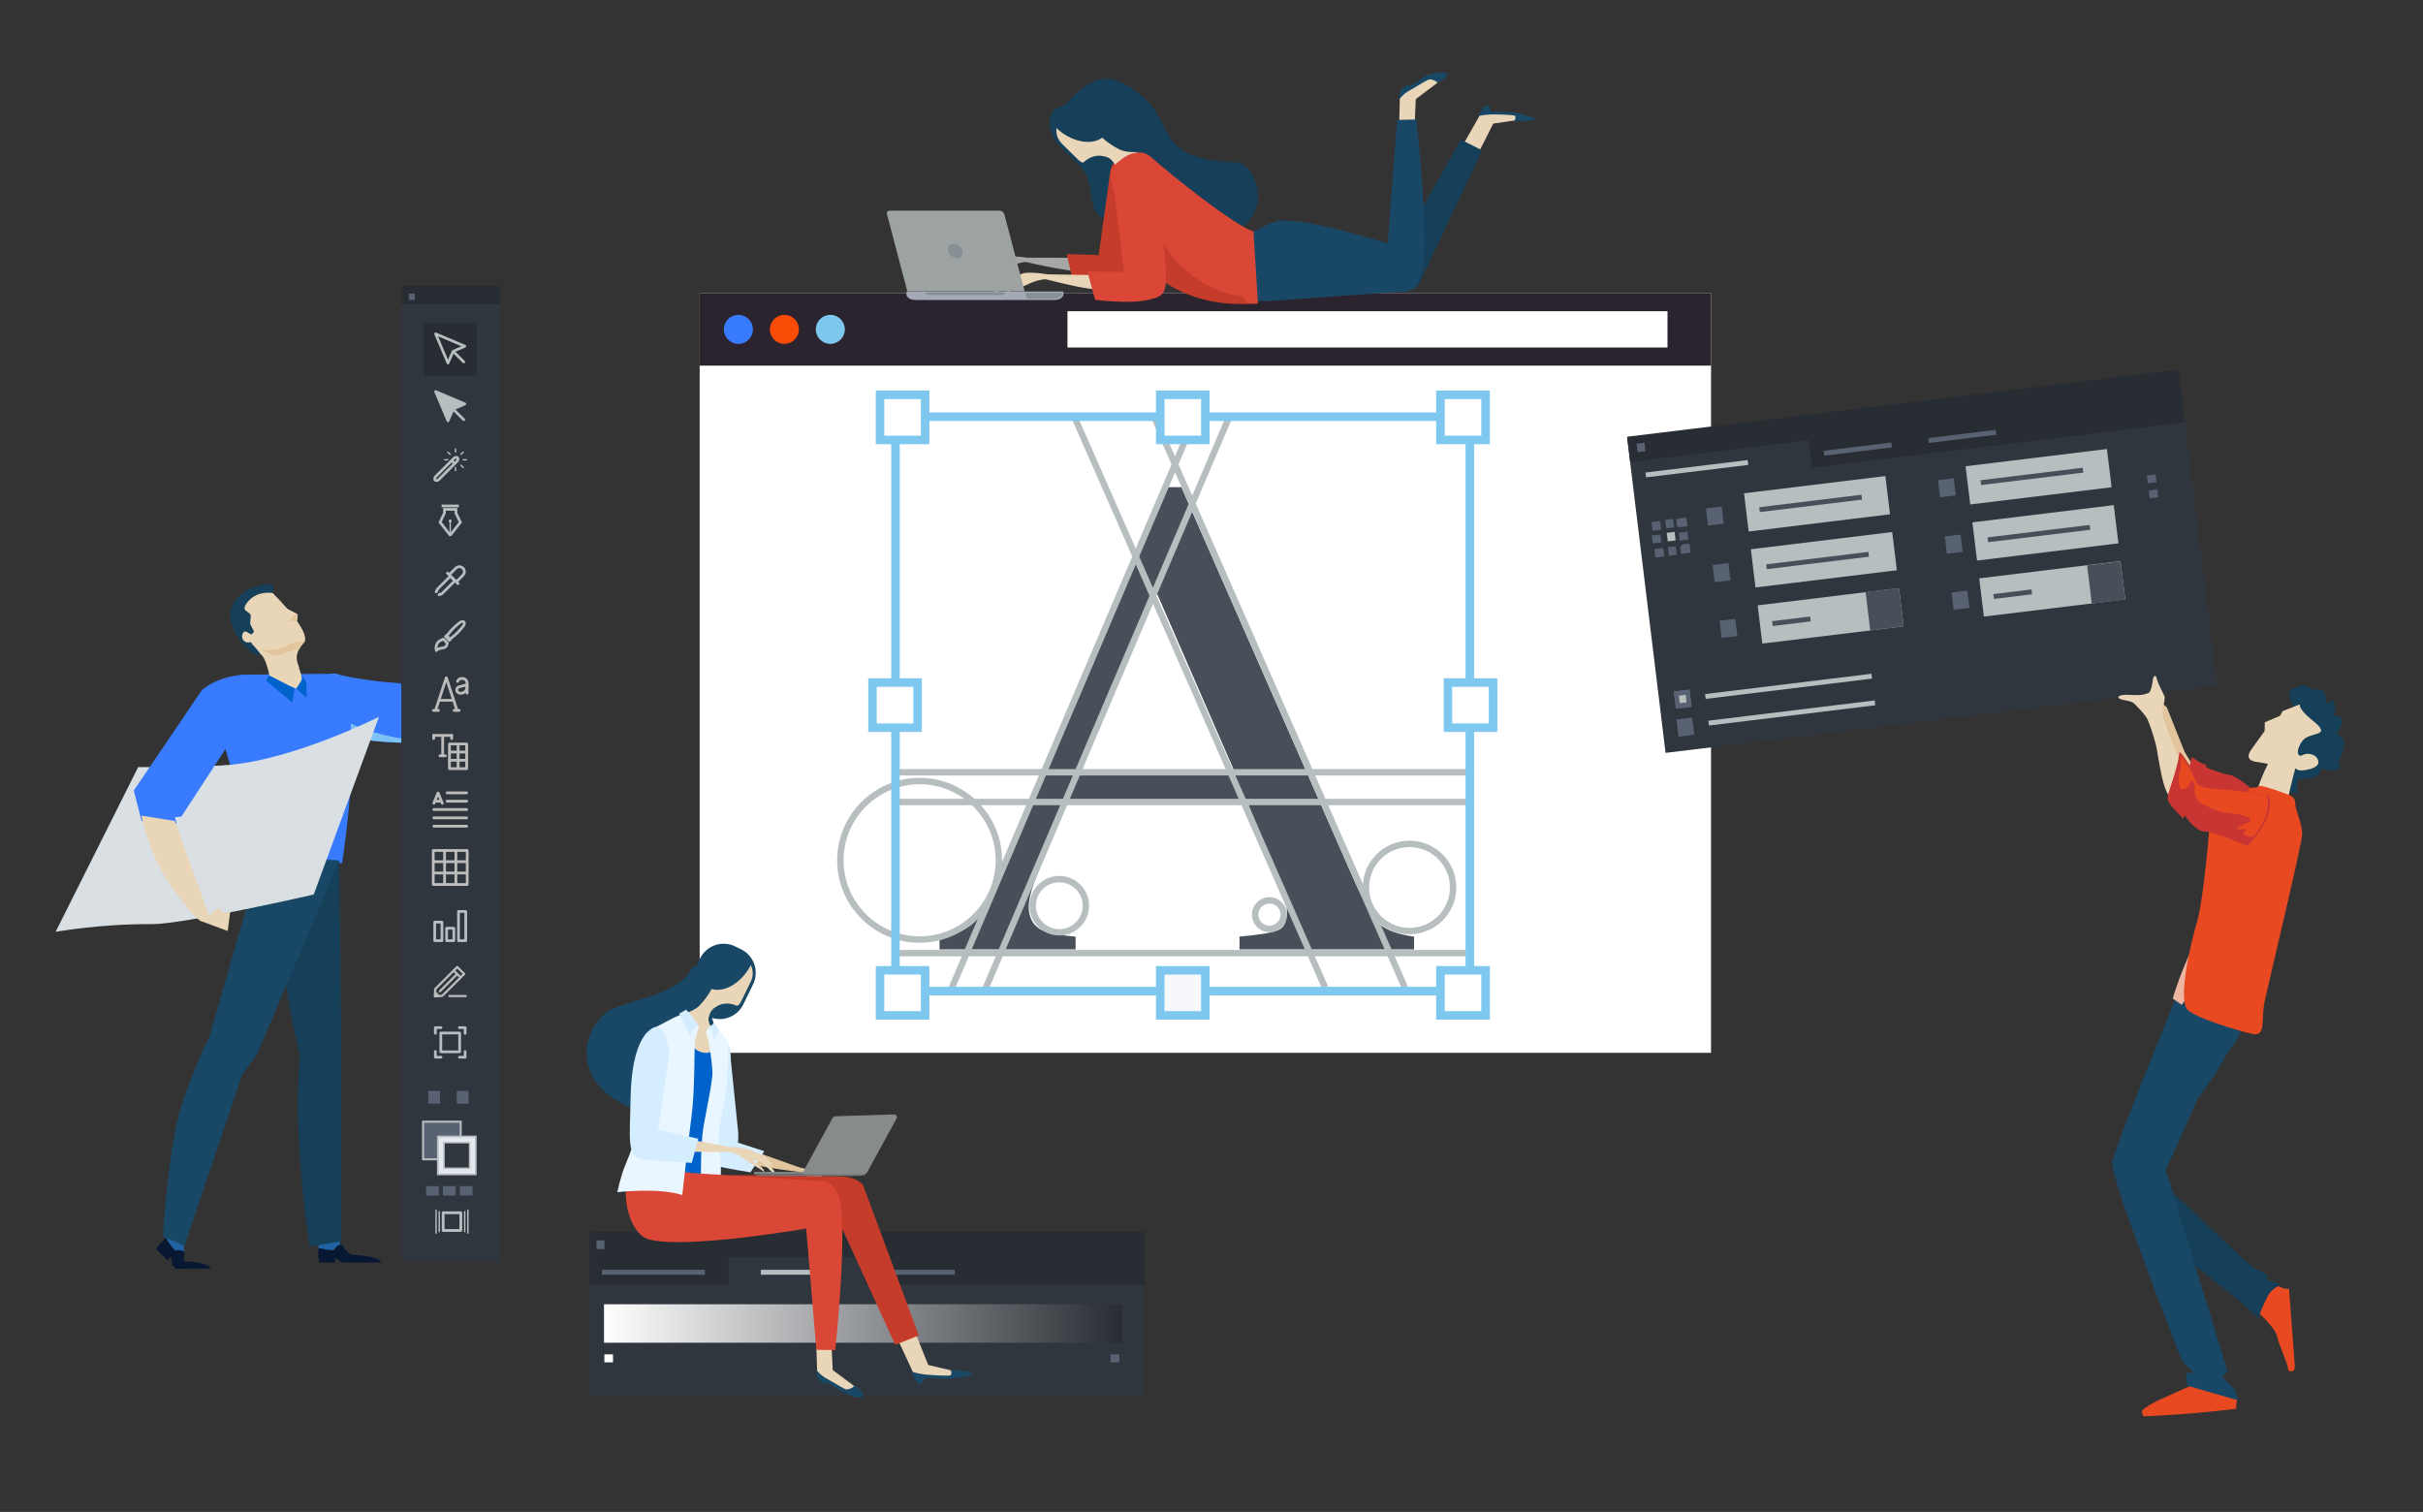 <?xml version="1.0" encoding="utf-8"?>
<!-- Generator: Adobe Illustrator 16.0.0, SVG Export Plug-In . SVG Version: 6.00 Build 0)  -->
<!DOCTYPE svg PUBLIC "-//W3C//DTD SVG 1.1//EN" "http://www.w3.org/Graphics/SVG/1.1/DTD/svg11.dtd">
<svg version="1.1" xmlns="http://www.w3.org/2000/svg" xmlns:xlink="http://www.w3.org/1999/xlink" x="0px" y="0px" width="968px"
	 height="604px" viewBox="0 0 968 604" enable-background="new 0 0 968 604" xml:space="preserve">
<rect x="0" y="0" width="968" height="604" fill="#333333" stroke="none"/>
<g id="Templates">
</g>
<g id="Layer_3">
</g>
<g id="Layer_4">
	<g>
		<g>
			<g>
				<g>
					<rect x="279.526" y="117.076" fill="#FFFFFF" width="404.041" height="303.515"/>
					<rect x="279.526" y="117.076" fill="#2B232E" width="404.041" height="28.993"/>
					<rect x="426.46" y="124.328" fill="#FFFFFF" width="239.717" height="14.495"/>
					<path fill="#387BFF" d="M300.792,131.58c0,3.193-2.595,5.8-5.811,5.8c-3.194,0-5.795-2.606-5.795-5.8
						c0-3.217,2.601-5.8,5.795-5.8C298.197,125.78,300.792,128.363,300.792,131.58z"/>
					<path fill="#F94A06" d="M319.155,131.58c0,3.193-2.594,5.8-5.804,5.8c-3.193,0-5.783-2.606-5.783-5.8
						c0-3.217,2.59-5.8,5.783-5.8C316.562,125.78,319.155,128.363,319.155,131.58z"/>
					<path fill="#7EC8EF" d="M337.519,131.58c0,3.193-2.594,5.8-5.8,5.8c-3.194,0-5.798-2.606-5.798-5.8
						c0-3.217,2.604-5.8,5.798-5.8C334.925,125.78,337.519,128.363,337.519,131.58z"/>
				</g>
			</g>
		</g>
		<g>
			<g>
				<g>
					<path fill="#484F59" d="M375.359,379.266v-5.093c7.054-0.793,12.339-3.443,15.868-7.952
						c3.525-4.518,9.573-16.855,18.133-37.029l57.133-134.588h5.46l68.329,155.479c4.557,10.29,8.188,16.66,10.912,19.097
						c2.727,2.449,7.302,4.107,13.729,4.994v5.093h-69.739v-5.093c8.011-0.707,13.178-1.573,15.5-2.595
						c2.314-1.021,3.48-3.532,3.48-7.529c0-1.335-0.449-3.682-1.338-7.06c-0.899-3.384-2.143-6.933-3.748-10.668l-10.984-26.378
						h-72.273c-7.122,17.944-11.372,28.896-12.759,32.844c-1.39,3.958-2.08,7.092-2.08,9.398c0,4.617,1.873,7.82,5.628,9.594
						c2.31,1.062,6.68,1.868,13.091,2.394v5.093H375.359z M493.469,308.832l-31.896-73.238l-31.102,73.238H493.469z"/>
				</g>
				<g>
					<g>
						
							<rect x="386.078" y="279.175" transform="matrix(0.402 0.915 -0.915 0.402 562.165 -300.234)" fill="#B7BEC0" width="249.917" height="2.557"/>
					</g>
				</g>
				<g>
					<g>
						
							<rect x="354.193" y="279.176" transform="matrix(0.402 0.915 -0.915 0.402 543.124 -271.04)" fill="#B7BEC0" width="249.913" height="2.555"/>
					</g>
				</g>
				<g>
					<g>
						<polygon fill="#B7BEC0" points="381.122,395.902 378.769,394.902 476.778,165.004 479.132,166.002 						"/>
					</g>
				</g>
				<g>
					<g>
						<polygon fill="#B7BEC0" points="394.686,395.902 392.331,394.902 490.349,165.004 492.7,166.002 						"/>
					</g>
				</g>
				<g>
					<path fill="#B7BEC0" d="M367.388,376.621c-18.16,0-32.935-14.771-32.935-32.934c0-18.16,14.774-32.936,32.935-32.936
						c18.165,0,32.942,14.775,32.942,32.936C400.33,361.851,385.553,376.621,367.388,376.621z M367.388,313.305
						c-16.752,0-30.378,13.629-30.378,30.383c0,16.75,13.626,30.376,30.378,30.376c16.754,0,30.385-13.626,30.385-30.376
						C397.772,326.934,384.142,313.305,367.388,313.305z"/>
				</g>
				<g>
					<path fill="#B7BEC0" d="M563.112,373.234c-10.309,0-18.692-8.385-18.692-18.696c0-10.306,8.384-18.691,18.692-18.691
						s18.693,8.386,18.693,18.691C581.806,364.85,573.421,373.234,563.112,373.234z M563.112,338.404
						c-8.896,0-16.135,7.239-16.135,16.134c0,8.899,7.238,16.139,16.135,16.139c8.895,0,16.135-7.239,16.135-16.139
						C579.247,345.644,572.007,338.404,563.112,338.404z"/>
				</g>
				<g>
					<path fill="#B7BEC0" d="M507.145,372.385c-3.853,0-6.99-3.14-6.99-6.993c0-3.854,3.138-6.991,6.99-6.991
						c3.852,0,6.987,3.137,6.987,6.991C514.132,369.245,510.996,372.385,507.145,372.385z M507.145,360.959
						c-2.443,0-4.431,1.987-4.431,4.433s1.987,4.436,4.431,4.436s4.433-1.99,4.433-4.436S509.588,360.959,507.145,360.959z"/>
				</g>
				<g>
					<path fill="#B7BEC0" d="M423.187,373.733c-6.56,0-11.903-5.341-11.903-11.904c0-6.564,5.344-11.909,11.903-11.909
						c6.566,0,11.91,5.345,11.91,11.909C435.097,368.393,429.753,373.733,423.187,373.733z M423.187,352.478
						c-5.153,0-9.346,4.198-9.346,9.352c0,5.151,4.192,9.349,9.346,9.349c5.157,0,9.357-4.197,9.357-9.349
						C432.544,356.676,428.344,352.478,423.187,352.478z"/>
				</g>
				<g>
					<rect x="357.888" y="379.499" fill="#B7BEC0" width="229.87" height="2.557"/>
				</g>
				<g>
					<rect x="357.888" y="319.117" fill="#B7BEC0" width="229.87" height="2.556"/>
				</g>
				<g>
					<rect x="357.888" y="307.243" fill="#B7BEC0" width="229.87" height="2.558"/>
				</g>
			</g>
			<g>
				<g>
					<g>
						<rect x="364.857" y="394.228" fill="#7EC8EF" width="215.342" height="3.408"/>
					</g>
				</g>
				<g>
					<g>
						<rect x="364.857" y="164.767" fill="#7EC8EF" width="215.342" height="3.408"/>
					</g>
				</g>
				<g>
					<g>
						<rect x="356.032" y="173.534" fill="#7EC8EF" width="3.408" height="215.332"/>
					</g>
				</g>
				<g>
					<g>
						<rect x="585.494" y="173.534" fill="#7EC8EF" width="3.408" height="215.332"/>
					</g>
				</g>
				<g>
					<rect x="463.519" y="157.733" fill="#FFFFFF" width="18.02" height="18.015"/>
					<path fill="#7EC8EF" d="M483.245,177.454h-21.432v-21.427h21.432V177.454z M465.224,174.043h14.612v-14.607h-14.612V174.043z"
						/>
				</g>
				<g>
					<rect x="463.519" y="387.632" fill="#F7F8FC" width="18.02" height="18.017"/>
					<path fill="#7EC8EF" d="M483.245,407.353h-21.432v-21.425h21.432V407.353z M465.224,403.943h14.612v-14.607h-14.612V403.943z"
						/>
				</g>
				<g>
					<rect x="578.471" y="272.681" fill="#FFFFFF" width="18.016" height="18.02"/>
					<path fill="#7EC8EF" d="M598.191,292.404h-21.425v-21.428h21.425V292.404z M580.176,288.996h14.606v-14.611h-14.606V288.996z"
						/>
				</g>
				<g>
					<rect x="348.57" y="272.681" fill="#FFFFFF" width="18.02" height="18.02"/>
					<path fill="#7EC8EF" d="M368.295,292.404h-21.429v-21.428h21.429V292.404z M350.272,288.996h14.612v-14.611h-14.612V288.996z"
						/>
				</g>
				<g>
					<g>
						<rect x="351.574" y="157.733" fill="#FFFFFF" width="18.017" height="18.015"/>
						<path fill="#7EC8EF" d="M371.296,177.454H349.87v-21.427h21.426V177.454z M353.28,174.043h14.607v-14.607H353.28V174.043z"/>
					</g>
					<g>
						<rect x="575.463" y="157.733" fill="#FFFFFF" width="18.02" height="18.015"/>
						<path fill="#7EC8EF" d="M595.188,177.454h-21.429v-21.427h21.429V177.454z M577.168,174.043h14.61v-14.607h-14.61V174.043z"/>
					</g>
				</g>
				<g>
					<g>
						<rect x="351.574" y="387.632" fill="#FFFFFF" width="18.017" height="18.017"/>
						<path fill="#7EC8EF" d="M371.296,407.353H349.87v-21.425h21.426V407.353z M353.28,403.943h14.607v-14.607H353.28V403.943z"/>
					</g>
					<g>
						<rect x="575.463" y="387.632" fill="#FFFFFF" width="18.02" height="18.017"/>
						<path fill="#7EC8EF" d="M595.188,407.353h-21.429v-21.425h21.429V407.353z M577.168,403.943h14.61v-14.607h-14.61V403.943z"/>
					</g>
				</g>
			</g>
		</g>
		<g>
			<path fill="#163F59" d="M493.892,64.832c-37.93-1.185-19.922-19.173-46.227-32.004c-10.218-4.984-18.197,5.028-22.125,9.021
				l-3.998,1.651c-4.135,4.202-1.949,11.198,2.248,15.329l6.461,6.361c7.484,5.966,3.861,16.043,8.686,20.793
				c5.404,5.318,14.132,5.207,19.638-0.174c0.163,0.179,0.321,0.361,0.496,0.535c5.47,5.382,31.362,9.147,37.471,4.248
				C508.188,81.255,500.534,65.04,493.892,64.832z"/>
			<g>
				<g>
					<g>
						<path fill="#A7A7A7" d="M442.761,107.191c0,0-0.29,2.37-11.794,1.274c-11.494-1.087-28.11-5.541-28.11-5.541l26.771,0.044
							C429.628,102.969,439.856,103.468,442.761,107.191z"/>
						<path fill="#A7A7A7" d="M411.821,104.635c-5.477-0.354-8.008,2.246-10.235,2.959c-2.229,0.711-4.496,1.877-4.483,1.848
							c1.37-2.26,3.147-2.216,4.082-2.917c0.938-0.708,0.686-0.339-1.26-0.61c-1.104-0.155-3.187,1.681-4.652,2.673
							c-1.283,0.859-2.05,0.888-2.05,0.888s1.548-1.885,3.462-3.364c2.307-1.776,5.111-3.221,5.771-3.429
							c1.194-0.384,4.872-0.277,7.461,0.241C412.84,103.502,415.774,104.887,411.821,104.635z"/>
						<path fill="#A7A7A7" d="M402.741,102.81c0,0-4.27,0.793-5.042,1.302c-0.536,0.352-2.827,2.472-2.827,2.472
							s1.589-0.156,2.55-0.949C398.383,104.844,402.741,102.81,402.741,102.81z"/>
					</g>
					<path fill="#C63C2B" d="M438.021,101.875c0,0,10.574,1.319,9.459,7.571c-0.633,3.55-3.128,4.645-6.324,4.19
						c-5.929-0.848-12.631-2.131-12.631-2.131l-2.418-9.969L438.021,101.875z"/>
				</g>
				<path fill="#C63C2B" d="M438.302,106.342l4.82-34.645c0,0,0.434-7.431,3.088-7.043c3.832,0.549,9.746,11.816,9.885,14.144
					c0.277,4.744-6.587,29.148-7.471,34.01c-0.606,3.35-3.571-0.688-6.975-1.308C435.305,110.351,438.302,106.342,438.302,106.342z"
					/>
			</g>
			<polygon fill="#E9D6B8" points="581.568,62.941 591.879,44.87 603.942,45.637 609.916,47.399 596.56,49.376 588.035,66.251 			
				"/>
			<path fill="#194866" d="M593.468,42.007l1.563,0.515l0.728,2.027l9.746,0.413l7.695,2.122c0,0-0.208,0.584-0.589,0.755
				c-1.453,0.614-7.55,0.453-7.55,0.453s0.781-1.633,0.126-2.043c-0.664-0.418-8.197-0.609-10.02-0.505
				c-3.133,0.171-4.803,0.813-4.632,0.408C590.796,45.573,593.468,42.007,593.468,42.007z"/>
			<path fill="#163F59" d="M530.189,97.065l28.318,3.211l25.144-44.464l8.46,4.215l-25.442,53.916c0,0-1.939,3.381-10.514,2.641
				c-8.344-0.719-42.096-2.714-45.831-4.107C501.471,109.167,531.083,104.887,530.189,97.065z"/>
			<path fill="#E9D6B8" d="M422.063,51.149c0.708,0.679,1.489,1.324,2.325,1.928c5.633,4.033,12.26,4.715,15.912,1.917
				c2.304,2.078,4.732,3.591,6.946,4.721c2.521,1.292,6.772,1.037,6.772,1.037c3.947,2.805,6.27,14.084-2.742,18.516
				c-5.41,2.662-6.36-3.699-5.708-8.108c0.315-2.075,0.492-4.394-0.059-5.301c-1.927-3.173-3.341-3.2-5.771-3.653
				c-3.921-0.291-6.469,2.368-6.469,2.368c-0.254,0.252-0.588,0.374-0.924,0.364c-0.649-0.336-1.266-0.773-1.814-1.322l-6.27-6.17
				C422.526,55.738,421.8,53.396,422.063,51.149z"/>
			<polygon fill="#E9D6B8" points="558.899,53.393 559.25,38.962 562.171,35.483 569.962,30.909 575.782,31.92 565.601,39.619 
				564.965,54.761 			"/>
			<path fill="#194866" d="M559.68,35.801l2.618-1.898l0.816,0.631l7.225-4.655c0,0,6.59-1.778,7.885-0.284
				c0.411,0.48-0.646,1.297-2.105,2.399c-1.166,0.873-1.876,1.217-1.876,1.217s-0.306-1.124-2.926-1.538
				c-0.834-0.132-5.985,3.336-7.764,4.234c-3.185,1.618-4.435,3.866-4.595,3.658C558.531,39.018,559.68,35.801,559.68,35.801z"/>
			<path fill="#194866" d="M501.716,120.441l6.4-0.262l51.932-3.695c0,0,4.664,1.4,7.568-5.967
				c4.137-10.482-1.76-62.787-1.76-62.787l-7.692,0.176l-3.79,49.378c0,0-36.454-11.646-44.723-8.77
				c-9.658,3.357-15.216,7.941-27.4,20.607c-5.367,5.577,1.742,10.401,1.742,10.401L501.716,120.441z"/>
			<path fill="#DB4737" d="M444.063,67.375c0,0,8.776-10.971,16.09-4.386c7.311,6.579,32.883,27.106,40.622,29.479l1.771,28.805
				c-21.113,1.395-38.438-9.393-39.878-11.549C458.019,102.746,441.14,76.151,444.063,67.375z"/>
			<path fill="#C63C2B" d="M468.661,102.895c-2.06-2.826-6.314-8.867-10.438-15.639c-5.205-8.553-13.149-7.13-8.891,1.262
				c4.499,8.863,10.113,17.624,12.505,21.207c1.439,2.156,15.46,12.943,36.571,11.549l-2.059-2.92
				C481.25,116.915,469.996,104.724,468.661,102.895z"/>
			<g>
				<path fill="#E9D6B8" d="M455.746,114.326c0,0,3.179,3.403-11.188,1.954c-10.202-1.039-9.969-0.326-35.131-6.823l33.428,0.539
					C442.854,109.996,452.097,110.023,455.746,114.326z"/>
				<path fill="#E9D6B8" d="M420.633,111.559c-6.853-0.503-9.996,2.406-12.774,3.174c-2.778,0.77-5.607,2.049-5.588,2.022
					c1.697-2.551,3.916-2.469,5.086-3.25c1.164-0.78,0.849-0.371-1.583-0.716c-1.377-0.196-3.963,1.856-5.806,2.951
					c-1.585,0.958-2.543,0.975-2.543,0.975s1.918-2.117,4.301-3.763c2.875-1.979,6.37-3.567,7.189-3.79
					c1.497-0.418,6.087-0.222,9.323,0.411C421.893,110.291,425.564,111.921,420.633,111.559z"/>
				<path fill="#E2C59C" d="M409.27,109.309c0,0-5.317,0.828-6.286,1.392c-0.669,0.393-3.514,2.755-3.514,2.755
					s1.978-0.147,3.176-1.033C403.844,111.538,409.27,109.309,409.27,109.309z"/>
			</g>
			<path fill="#DB4737" d="M449.083,108.619l-4.751-39.157c0,0,3.061-3.864,5.754-2.518c2.876,1.438,8.627,5.392,8.627,5.392
				s4.812,13.598,6.115,25.523c2.155,19.775,1.109,20.211-6.115,21.93c-7.55,1.798-21.235-0.037-21.235-0.037l-3.032-11.194
				L449.083,108.619z"/>
			<g>
				<path fill="#A3AAB5" d="M424.8,118.02c0.006-0.018,0.016-0.031,0.025-0.051l-0.025-1.51h-62.624v1.51c0,0-0.008,0.033,0,0.051
					l0.161,0.282c0.802,1.308,2.246,1.544,3.898,1.544h54.499c1.655,0,3.096-0.236,3.903-1.544L424.8,118.02z"/>
				<path fill="#868F93" d="M409.707,118.273c0,0-0.013,0.028,0,0.041l0.153,0.229c0.249,0.338,0.559,0.588,0.917,0.77h9.521
					c1.595,0,2.982-0.189,3.755-1.248l0.149-0.231c0.011-0.013,0.021-0.023,0.03-0.036l-0.015-0.748h-14.511V118.273z"/>
				<g>
					<rect x="369.961" y="116.809" fill="#868F93" width="31.295" height="1.068"/>
				</g>
				<g>
					<path fill="#9DA2A3" d="M409.36,116.405l-8.121-30.776c-0.213-0.813-1.045-1.469-1.854-1.469h-43.94
						c-0.808,0-1.295,0.655-1.077,1.469l8.116,30.776H409.36z"/>
					<path fill="#868F93" d="M384.513,100.281c0.414,1.57-0.525,2.846-2.094,2.846c-1.572,0-3.181-1.275-3.598-2.846
						c-0.411-1.571,0.523-2.848,2.096-2.848C382.487,97.434,384.1,98.71,384.513,100.281z"/>
				</g>
			</g>
		</g>
	</g>
	<g>
		<g>
			<rect x="235.507" y="492.793" fill="#30363D" width="221.895" height="64.854"/>
			<rect x="235.507" y="492.059" fill="#282D33" width="221.895" height="10.147"/>
			<rect x="345.801" y="500" fill="#282D33" width="111.601" height="13.313"/>
			<rect x="235.507" y="500" fill="#282D33" width="55.493" height="13.313"/>
			<rect x="240.477" y="507.285" fill="#596273" width="41.122" height="1.953"/>
			<rect x="303.967" y="507.285" fill="#B7BEC0" width="27.153" height="1.953"/>
			<rect x="354.256" y="507.285" fill="#596273" width="27.154" height="1.953"/>
			<rect x="238.294" y="495.543" fill="#596273" width="3.165" height="3.455"/>
			<rect x="241.445" y="541.061" fill="#FFFFFF" width="3.46" height="3.186"/>
			<rect x="443.717" y="541.061" fill="#596273" width="3.456" height="3.186"/>
			<linearGradient id="SVGID_1_" gradientUnits="userSpaceOnUse" x1="241.301" y1="528.723" x2="448.337" y2="528.723">
				<stop  offset="0" style="stop-color:#FFFFFF"/>
				<stop  offset="1" style="stop-color:#282D33"/>
			</linearGradient>
			<rect x="241.301" y="521.035" fill="url(#SVGID_1_)" width="207.036" height="15.374"/>
		</g>
		<g>
			<path fill="#194866" d="M242.092,404.564c5.365-4.514,28.321-6.285,34.092-17.314c3.215-6.142,9.209,10.003,7.334,16.305
				c10.981,34.299,5.537,45.668-4.149,44.955C227.971,444.735,228.628,415.892,242.092,404.564z"/>
			<g>
				<g>
					<g>
						<path fill="#E2C59C" d="M288.076,459.624c0,0-0.514,2.28,10.489,5.078c10.995,2.791,27.831,4.167,27.831,4.167l-24.771-8.81
							C301.625,460.06,291.994,457.136,288.076,459.624z"/>
						<path fill="#E2C59C" d="M317.539,467.486c5.186,1.483,6.666,4.724,8.49,6.12c1.828,1.396,3.541,3.219,3.531,3.189
							c-0.518-2.546-2.173-3.09-2.808-4.048c-0.635-0.959-0.518-0.535,1.37-0.146c1.068,0.226,2.385,2.606,3.421,4.011
							c0.901,1.217,1.603,1.499,1.603,1.499s-0.809-2.257-2.09-4.263c-1.55-2.407-3.668-4.657-4.205-5.074
							c-0.98-0.751-4.417-1.865-6.979-2.25C316.975,466.102,313.8,466.409,317.539,467.486z"/>
						<path fill="#E2C59C" d="M326.547,468.795c0,0,3.683,2.15,4.228,2.874c0.381,0.503,1.802,3.221,1.802,3.221
							s-1.417-0.667-2.046-1.721C329.903,472.119,326.547,468.795,326.547,468.795z"/>
					</g>
					<path fill="#D4EDFF" d="M294.217,456.276c0,0-10.216-2.276-11.252,3.872c-0.589,3.496,1.369,5.335,4.463,5.964
						c5.764,1.181,12.392,2.214,12.392,2.214l5.53-8.424L294.217,456.276z"/>
				</g>
				<path fill="#D4EDFF" d="M294.796,451.198l-2.849-27.932c0,0,0.204-7.305-2.43-7.155c-3.796,0.217-4.519,6.524-4.852,8.79
					c-0.668,4.609-1.641,6.433-1.565,18.049c0.044,7.163-0.469,15.254-0.013,20.085c0.307,3.331,3.555-0.366,6.934-0.682
					C296.326,461.762,294.796,451.198,294.796,451.198z"/>
			</g>
			<polygon fill="#E9D6B8" points="356.09,529.434 365.418,549.67 378.356,549.955 384.892,548.629 370.821,545.285 
				363.289,526.503 			"/>
			<path fill="#194866" d="M366.842,552.858l1.721-0.401l0.96-2.091l10.436,0.46l8.405-1.563c0,0-0.166-0.635-0.563-0.85
				c-1.486-0.796-8.014-1.184-8.014-1.184s0.689,1.811-0.055,2.193c-0.739,0.381-8.794-0.116-10.729-0.388
				c-3.325-0.473-5.045-1.312-4.896-0.869C364.321,548.817,366.842,552.858,366.842,552.858z"/>
			<path fill="#C63C2B" d="M304.431,488.309l30.497-0.814l22.729,49.741l9.408-3.719l-22.168-59.854c0,0-1.759-3.781-10.967-3.781
				c-8.97,0-45.153-0.988-49.264,0.154C274.917,472.75,306.103,480.044,304.431,488.309z"/>
			<path fill="#194866" d="M296.959,401.227c-2.534,5.203-8.806,7.365-14.01,4.834l-0.176-5.625
				c-5.199-2.533-7.356-8.805-4.824-14.004l1.721-3.532c2.532-5.198,8.801-7.362,14.005-4.832l2.354,1.145
				c5.202,2.54,7.365,8.809,4.83,14.014L296.959,401.227z"/>
			<path fill="#E9D6B8" d="M299.941,385.549c-0.429,0.86-0.939,1.711-1.518,2.545c-3.899,5.581-9.813,8.383-14.104,6.989
				c-1.461,2.68-3.212,4.876-4.891,6.646c-1.909,2.019-5.93,3.184-5.93,3.184c-2.742,3.887-1.191,15.092,8.6,16.244
				c5.891,0.69,4.685-5.511,2.627-9.379c-0.957-1.818-1.883-3.906-1.677-4.931c0.743-3.568,2.05-4.057,4.146-5.271
				c3.537-1.552,6.771,0.07,6.771,0.07c0.316,0.153,0.664,0.158,0.966,0.038c0.498-0.53,0.92-1.134,1.255-1.82l3.785-7.768
				C301.021,389.947,300.928,387.541,299.941,385.549z"/>
			<path fill="#0063CB" d="M269.219,478.453c0,0,4.478,0.924,5.715,1.391c1.657,0.62,6.514-0.163,6.514-0.163
				s0.618-23.969,1.795-32.328c1.166-8.367,3.341-10.635,3.32-13.25c-0.022-4.18-0.37-5.156-1.104-8.402
				c-0.743-3.245,1.42-7.556,0.685-6.733c-1.182,1.332-5.61,3.397-9.747-1.182C275.686,416.998,269.219,478.453,269.219,478.453z"/>
			<path fill="#E9F6FF" d="M285.084,409.254c0,0,6.083,6.127,5.838,8.141c-0.241,2.017,0.372,10.478-1.019,19.479
				c-1.398,9.004-2.523,11.241-2.752,17.813c-0.23,6.578,1.294,8.042,0.741,16.113c-0.433,6.323-1.429,11.902-1.429,11.902
				s-2.867,0.808-5.033-1.549c-2.167-2.34-1.381-24.328-0.585-29.742c0.797-5.406,3.977-19.607,3.788-23.378
				c-0.192-3.773-1.41-12.779-2.076-13.96C280.891,411.113,284.606,409.56,285.084,409.254z"/>
			<path fill="#D4EDFF" d="M285.106,408.683c0,0-0.33,0.529-0.751,0.817c-0.792,0.55-1.785,1.624-1.785,1.624
				s1.219-0.587,1.68,0.466c0.572,1.293,0.92,4.204,0.92,4.204s2.25-3.714,1.717-4.896
				C285.917,408.764,285.106,408.683,285.106,408.683z"/>
			<polygon fill="#E9D6B8" points="326.002,533.849 326.455,548.014 329.344,551.419 337.035,555.849 342.736,554.816 
				332.683,547.326 331.95,532.459 			"/>
			<path fill="#194866" d="M326.896,551.125l2.587,1.846l0.795-0.629l8.563,4.697c0,0,4.521,2.277,5.773,0.802
				c0.408-0.472-0.098-2.026-1.551-3.103c-1.14-0.848-1.845-1.18-1.845-1.18s-0.297,1.107-2.865,1.528
				c-0.818,0.142-5.907-3.226-7.653-4.096c-3.137-1.567-4.387-3.766-4.541-3.562C325.746,547.976,326.896,551.125,326.896,551.125z"
				/>
			<path fill="#DB4737" d="M266.459,459.146l3.679,8.693l6.322,0.776l51.043,3.251c0,0,4.571-1.414,7.474,5.801
				c4.144,10.273-1.268,61.69-1.268,61.69l-7.563-0.118l-4.078-48.478c0,0-49.059,8.583-63.187,4.242
				c-5.424-1.662-9.565-11.237-8.792-20.907c0.605-7.584,5.664-14.554,5.664-14.554L266.459,459.146z"/>
			<path fill="#E9F6FF" d="M272.571,477.4c0,0,2.366-21.395,3.714-31.523c1.343-10.126,1.046-27.123,1.355-29.555
				c0.309-2.436,1.586-5.945,1.586-5.945s-2.467-5.527-5.688-5.347c-2.832,0.159-8.934,4.294-13.26,6.049
				c-2.988,1.219-4.259,34.187-4.529,35.991c-0.967,6.47-4.146,13.896-6.212,19.022c-1.639,4.075-2.907,10.165-2.907,10.165
				S262.971,474.334,272.571,477.4z"/>
			<path fill="#D4EDFF" d="M274.144,403.354l2.405,2.707c0,0,3.355,4.639,2.264,3.985c-1.383-0.822-2.971,4.013-2.971,4.013
				l-4.463-9.154L274.144,403.354z"/>
			<g>
				<path fill="#E9D6B8" d="M254.574,455.344c0,0-3.73,2.654,10.376,4.102c14.112,1.455,35.154,0.406,35.154,0.406l-32.264-6.109
					C267.841,453.742,258.94,451.937,254.574,455.344z"/>
				<path fill="#E9D6B8" d="M288.91,459.654c6.688,0.879,9.141,4.304,11.659,5.594c2.521,1.285,4.98,3.082,4.971,3.059
					c-1.127-2.791-3.28-3.156-4.248-4.136c-0.961-0.986-0.74-0.524,1.663-0.379c1.367,0.086,3.447,2.568,4.997,3.993
					c1.338,1.233,2.263,1.441,2.263,1.441s-1.427-2.417-3.398-4.471c-2.376-2.478-5.418-4.696-6.161-5.082
					c-1.355-0.693-5.812-1.42-9.052-1.451C287.95,458.187,284.092,459.028,288.91,459.654z"/>
				<path fill="#E9D6B8" d="M300.283,459.753c0,0,4.956,1.849,5.771,2.585c0.563,0.507,2.834,3.346,2.834,3.346
					s-1.869-0.533-2.85-1.627C305.064,462.974,300.283,459.753,300.283,459.753z"/>
			</g>
			<path fill="#D4EDFF" d="M262.924,451.347l4.591-31.077c0,0-1.137-6.402-3.128-8.593c-2.354-2.599-4.107-0.598-4.107-0.598
				s-7.991,3.076-8.361,27.677c-0.258,16.843-1.804,23.768,5.456,24.497c6.769,0.686,18.999,1.303,18.999,1.303l2.599-9.654
				L262.924,451.347z"/>
			<g>
				<rect x="301.223" y="468.16" fill="#848889" width="44.533" height="0.915"/>
				<path fill="#878B8C" d="M320.876,468.107c0.005,0.71,0.509,1.281,1.128,1.281h22.839c0.618,0,1.468-0.453,2.225-2.252
					l11.291-20.617c0-0.895-0.702-1.432-1.316-1.289l-23.434,0.705c-0.622,0.145-1.129,0.625-1.482,1.559L320.876,468.107z"/>
				<path fill="#747777" d="M323.641,469.075h-0.227h-22.301c0.801,0.423,2.138,0.707,3.648,0.707h18.652h0.227h18.649
					c1.516,0,2.849-0.284,3.651-0.707H323.641z"/>
			</g>
		</g>
	</g>
	<g>
		<g>
			<g>
				<g>
					<g>
						<path fill="#E9D6B8" d="M182.458,241.066l-1.879-4.852c0,0-0.787-2.352-2.63-4.723c-1.846-2.374-4.461-2.297-7.057-0.957
							c-2.601,1.333-3.335,2.759-3.335,2.759s0.303,3.729,3.329,4.316c3.028,0.598,8.377,5.721,9.22,4.777
							C180.951,241.441,182.458,241.066,182.458,241.066z"/>
						<polygon fill="#E9D6B8" points="167.645,234.88 164.923,229.753 162.612,224.872 163.817,224.774 165.942,228.007 
							171.589,231.304 170.271,232.493 						"/>
						<polygon fill="#E9D6B8" points="167.878,227.24 167.175,222.511 168.313,222.091 169.849,226.635 173.023,230.65 
							170.271,232.493 						"/>
						<polygon fill="#E9D6B8" points="170.392,221.966 170.707,225.771 170.575,228.327 172.151,230.673 174.791,229.919 
							173.015,227.448 171.741,222.504 						"/>
						<polygon fill="#E9D6B8" points="174.184,222.468 173.605,229.338 174.835,230.92 176.677,230.513 175.795,227.341 
							175.074,223.281 						"/>
					</g>
					<path fill="#E9D6B8" d="M181.066,244.814c-1.363-2.762-4.595-3.39-4.595-3.39s-8.024-1.754-8.901-3.326
						c-0.875-1.578-3.924-3.426-3.924-3.426s-0.888-1.391,2.362-0.722c2.131,0.443,3.825,1.467,3.825,1.467s4.919-0.619,6.229,0.011
						c2.703,1.301,5.871,8.068,5.871,8.068S181.24,245.166,181.066,244.814z"/>
					<path fill="#387BFF" d="M125.26,284.659c0,0-0.647,9.481,27.763,11.658c28.413,2.172,27.799-4.312,27.799-4.312l2.305-6.799
						l-9.938-18.869l-9.277,4.226l-0.052,1.592c0,0-1.545,1.437-3.344,0.947c-1.803-0.492-10.381-0.234-26.054-3.763
						C127.239,267.716,125.375,282.833,125.26,284.659z"/>
					<g>
						<path fill="#7DC2F5" d="M134.461,269.34c0.316,0.075,0.626,0.138,0.932,0.205c-2.393,3.843-3.718,9.052-3.918,10.075
							c0,0-1.88,9.304,26.098,14.897c5.048,1.013,9.163,1.618,12.53,1.937c-3.951,0.391-9.44,0.448-17.08-0.137
							c-28.41-2.177-27.763-11.658-27.763-11.658C125.375,282.833,127.239,267.716,134.461,269.34z"/>
					</g>
					<path fill="#E9D6B8" d="M172.668,268.244c0,0,16.11-12.699,3.856-29.782c-3.636-5.08,1.557-1.437,6.297,2.459
						c4.74,3.894,12.603,19.037,8.221,30.844c-4.377,11.805-7.047,15.908-12.192,16.361
						C173.697,288.579,172.668,268.244,172.668,268.244z"/>
					<path fill="#7DC2F5" d="M162.357,280.576l-0.932-5.254l-0.249-2.123c1.501,0.051,2.687-1.042,2.687-1.042l-0.071,4.036
						l0.824,4.772l3.14,5.854L162.357,280.576z"/>
				</g>
				<g>
					<path fill="#387BFF" d="M136.663,344.816l-33.209-0.72l-13.803-46.228c0,0-8.958-27.952,8.209-28.313
						c17.16-0.358,36.938-0.358,36.938-0.358S146.362,279.232,136.663,344.816z"/>
					<path fill="#E9D6B8" d="M106.442,234.507c0,0,17.461,16.235,15.294,21.862c-0.093,0.245-2.844,2.892-3.147,5.56
						c-0.291,2.51,0.909,3.992,0.909,4.995c0,0.325,0.874,2.478,0.971,3.122c0.412,2.889-1.063,5.276-2.29,4.981
						c-1.489-0.358-7.808-2.859-8.91-3.458c-0.76-0.417-1.471-0.485-1.661-1.685c-0.403-2.555-1.747-6.908-3.031-8.14
						c-3.766-3.619-14.337-7.105-11.395-17.494C94.036,241.22,104.949,233.79,106.442,234.507z"/>
					<polygon fill="#0063CB" points="117.683,275.003 116.864,280.735 106.318,271.974 107.538,269.833 					"/>
					<polygon fill="#0063CB" points="120.774,271.302 120.475,269.377 122.406,272.685 122.501,278.759 118.333,275.13 					"/>
					<path fill="#E2C59C" d="M121.544,256.069c0,0-0.824,0.188-2.41,0.402c-0.526,0.072-2.055,0.301-2.749,0.616
						c-3.073,1.388-2.801,1.563-4.825,2.036c-2.308,0.544-7.396,0.718-7.396,0.718s2.563,0.968,3.58,1.372
						c1.902,0.762,3.541,0.487,4.836,0.048c5.635-1.896,5.638-1.354,6.213-1.829C118.829,259.402,118.995,258.972,121.544,256.069z"
						/>
					<path fill="#E9D6B8" d="M112.646,241.986c0.275,0.337,3.94,2.17,4.619,2.51c0.675,0.343,1.564,0.747,1.628,1.019
						c0.069,0.274,0,1.294-0.068,1.699c-0.069,0.406-0.271,2.034-1.627,0.815C115.839,246.809,112.646,241.986,112.646,241.986z"/>
					<path fill="#163F59" d="M92.215,243.749c1.021-5.498,8.279-10.657,16.631-10.316c0,0,0.748,1.219-0.067,3.46
						c0,0-5.638-1.076-9.502,3.191c-4.06,4.48,0.964,3.933,0.882,5.956c-0.069,1.702-0.204,3.208-0.204,3.208l1.528,3.108
						l-1.073,1.171c0,0-3.002-2.142-2.9-0.815c0.125,1.603,2.224,3.344,2.493,3.613c0.276,0.273,0.732,0.714,0.666,0.917
						c-0.052,0.156,1.624,1.425,3.602,4.342c-0.553,0.494-1.913,0.332-3.707-1.03C96.521,257.478,90.974,250.464,92.215,243.749z"/>
					<path fill="#E9D6B8" d="M97.604,252.333c-1.051,0.849-1.219,2.384-0.368,3.437c0.849,1.052,2.386,1.219,3.437,0.371
						L97.604,252.333z"/>
					<path fill="#E2C59C" d="M115.586,248.332c0,0,1.679-2.411,1.95-2.543c0.275-0.139,0.884-0.549,1.086-0.343
						c0.207,0.204,0.357,1.053-0.186,2.583C118.302,248.4,117.979,247.722,115.586,248.332z"/>
					<rect x="127.243" y="487.533" fill="#2162A3" width="8.556" height="13.029"/>
					<rect x="66.553" y="487.533" fill="#2162A3" width="6.927" height="13.029"/>
					<path fill="#081832" d="M127.65,504.368h6.249v-1.903l2.709,1.903h15.749c0,0-0.268-2.578-10.855-2.985
						c-2.717-0.105-4.618-3.801-4.618-3.801s-1.355-1.223-3.392,1.628c-0.532,0.742-6.249-0.68-6.249-0.68
						S126.703,502.334,127.65,504.368z"/>
					<path fill="#163F59" d="M135.544,343.739l0.744,70.601l-15.41,10.938c0,0-6.592-22.683-7.711-44.185
						C112.047,359.589,135.544,343.739,135.544,343.739z"/>
					<path fill="#194866" d="M135.544,343.739l-32.837,77.411l-5.965,8.245l-23.015,68.24l-8.602-3.56
						c0,0,2.076-36.181,7.413-52.491c5.447-16.641,10.974-26.982,10.974-26.982l21.063-73.015L135.544,343.739z"/>
					<path fill="#163F59" d="M123.844,497.931c-2.701-13.854-4.544-40.621-4.745-49.523c-0.374-16.488,0.774-28.332,0.774-28.332
						l16.415-5.735l0.012,81.516L123.844,497.931z"/>
					<path fill="#081832" d="M74.405,506.746h-4.227l-1.335-1.332l-0.578-3.27l-1.343,1.346l-4.414-4.415
						c0.764-2.112,3.835-4.418,3.835-4.418s3.038,5.042,3.939,4.897c3.456-0.58,3.55,1.248,3.55,1.248
						S72.572,504.745,74.405,506.746z"/>
					<path fill="#081832" d="M70.017,501.964c0.811,0.905,1.936,1.811,3.256,1.863c10.594,0.405,10.863,2.982,10.863,2.982H70.017
						V501.964z"/>
				</g>
			</g>
			<path fill="#D9DFE2" d="M22.219,372.259l32.976-65.801c0,0,27.676,0.002,37.143-0.951c26.527-2.658,59.061-19.133,59.061-19.133
				l-26.06,70.974c0,0-51.923,11.913-64.568,11.831C40.063,369.029,22.219,372.259,22.219,372.259z"/>
			<path fill="#387BFF" d="M91.889,296.438L72.485,326.18l-2.613,0.361l0.748,2.507l-14.054-1.076l-3.109-12.187l27.236-40.135
				c0,0,8.488-7.713,22.387-5.733C113.154,271.349,93.38,293.929,91.889,296.438z"/>
			<path fill="#E9D6B8" d="M69.872,327.972L84.28,368.01c0,0-3.135,0.956-4.957-0.663c-4.938-4.391-13.54-16.34-16.537-22.89
				c-4.105-8.959-6.347-18.632-6.347-18.632L69.872,327.972z"/>
			<polygon fill="#E9D6B8" points="80.043,367.872 90.963,371.926 92.013,363.97 89.731,364.853 87.018,362.664 82.858,366.426 			
				"/>
		</g>
		<g>
			<rect x="160.331" y="114.624" fill="#30363D" width="39.437" height="389.507"/>
			<rect x="160.331" y="114.088" fill="#282D33" width="39.437" height="7.504"/>
			<rect x="163.339" y="117.268" fill="#596273" width="2.343" height="2.549"/>
			<rect x="171.109" y="435.797" fill="#596273" width="4.688" height="5.119"/>
			<g>
				<rect x="170.259" y="473.858" fill="#596273" width="5.058" height="3.763"/>
				<rect x="176.981" y="473.858" fill="#596273" width="5.058" height="3.763"/>
				<rect x="183.708" y="473.858" fill="#596273" width="5.063" height="3.763"/>
			</g>
			<rect x="182.485" y="435.797" fill="#596273" width="4.688" height="5.119"/>
			<g>
				<g>
					<g>
						<rect x="169.216" y="151.945" fill="#30363D" width="21.306" height="21.306"/>
					</g>
					<g>
						<rect x="169.216" y="128.931" fill="#282D33" width="21.306" height="21.299"/>
					</g>
					<g>
						<rect x="169.216" y="220.979" fill="#30363D" width="21.306" height="21.307"/>
					</g>
					<g>
						<rect x="169.216" y="174.96" fill="#30363D" width="21.306" height="21.307"/>
					</g>
					<g>
						<rect x="169.216" y="243.996" fill="#30363D" width="21.306" height="21.306"/>
					</g>
					<g>
						<rect x="169.216" y="197.97" fill="#30363D" width="21.306" height="21.301"/>
					</g>
					<g>
						<rect x="169.216" y="289.933" fill="#30363D" width="21.306" height="21.303"/>
					</g>
					<g>
						<rect x="169.216" y="266.92" fill="#30363D" width="21.306" height="21.303"/>
					</g>
					<g>
						<rect x="169.216" y="358.977" fill="#30363D" width="21.306" height="21.299"/>
					</g>
					<g>
						<rect x="169.216" y="312.952" fill="#30363D" width="21.306" height="21.301"/>
					</g>
					<g>
						<rect x="169.216" y="381.994" fill="#30363D" width="21.306" height="21.304"/>
					</g>
					<g>
						<rect x="169.216" y="335.958" fill="#30363D" width="21.306" height="21.302"/>
					</g>
					<g>
						<rect x="169.216" y="405.112" fill="#30363D" width="21.306" height="21.298"/>
					</g>
				</g>
				<g>
					<g>
						<g>
							<path fill="#BCBCBC" d="M173.729,398.459c-0.123,0-0.231-0.046-0.314-0.129c-0.089-0.089-0.141-0.216-0.129-0.34l0.176-2.949
								c0-0.105,0.053-0.21,0.131-0.29l8.758-8.762c0.087-0.086,0.199-0.135,0.316-0.135l0,0c0.127,0,0.237,0.049,0.316,0.135
								l2.77,2.767c0.09,0.083,0.133,0.195,0.133,0.316c0,0.12-0.043,0.229-0.133,0.312l-8.765,8.774
								c-0.084,0.068-0.185,0.116-0.294,0.126l-2.932,0.175C173.749,398.459,173.744,398.459,173.729,398.459z M174.341,395.267
								l-0.132,2.264l2.265-0.136l8.334-8.322l-2.141-2.131L174.341,395.267z"/>
						</g>
						<g>
							<path fill="#BCBCBC" d="M183.88,390.802c-0.109,0-0.229-0.04-0.321-0.133l-2.489-2.484c-0.171-0.177-0.171-0.464,0-0.636
								c0.177-0.175,0.464-0.175,0.636,0l2.488,2.485c0.175,0.183,0.175,0.456,0,0.635
								C184.098,390.762,183.992,390.802,183.88,390.802z"/>
						</g>
						<g>
							<path fill="#BCBCBC" d="M175.749,396.443c-0.119,0-0.23-0.046-0.314-0.128c-0.182-0.179-0.182-0.46,0-0.633l6.836-6.844
								c0.17-0.178,0.459-0.178,0.634,0c0.173,0.176,0.173,0.459,0,0.634l-6.842,6.843
								C175.978,396.397,175.857,396.443,175.749,396.443z"/>
						</g>
						<g>
							<path fill="#BCBCBC" d="M174.824,398.373c-0.035,0-0.063,0-0.098-0.016c-0.229-0.037-0.392-0.272-0.339-0.519l0.005-0.023
								c0.024-0.175-0.017-0.295-0.098-0.381c-0.08-0.08-0.202-0.112-0.337-0.1c-0.248,0.044-0.5-0.115-0.553-0.36
								c-0.033-0.238,0.1-0.455,0.344-0.516c0.014,0,0.103-0.023,0.11-0.023c0.418-0.038,0.798,0.106,1.075,0.374
								c0.262,0.269,0.394,0.651,0.357,1.059c-0.002,0.065-0.022,0.1-0.033,0.143C175.22,398.227,175.028,398.373,174.824,398.373z"
								/>
						</g>
					</g>
					<g>
						<path fill="#BCBCBC" d="M186.015,398.357h-6.466c-0.248,0-0.455-0.192-0.455-0.447c0-0.237,0.207-0.449,0.455-0.449h6.466
							c0.241,0,0.449,0.212,0.449,0.449C186.464,398.165,186.256,398.357,186.015,398.357z"/>
					</g>
				</g>
				<g>
					<g>
						<path fill="#B7BEC0" d="M185.255,145.133c-0.135,0-0.272-0.047-0.375-0.148l-3.973-3.979c-0.211-0.205-0.211-0.547,0-0.768
							c0.206-0.207,0.557-0.207,0.762,0l3.983,3.97c0.202,0.208,0.202,0.556,0,0.777
							C185.546,145.086,185.399,145.133,185.255,145.133z"/>
					</g>
					<g>
						<path fill="#B7BEC0" d="M178.974,145.581c-0.013,0-0.013,0-0.013,0c-0.204,0-0.41-0.127-0.486-0.327l-4.946-11.68
							c-0.082-0.208-0.03-0.437,0.119-0.598c0.157-0.151,0.391-0.198,0.597-0.112l11.674,4.938c0.194,0.086,0.327,0.287,0.334,0.488
							c0,0.23-0.132,0.42-0.327,0.512l-4.5,1.965l-1.96,4.486C179.378,145.454,179.189,145.581,178.974,145.581z M175.05,134.385
							l3.924,9.281l1.547-3.527c0.054-0.125,0.156-0.222,0.278-0.283l3.535-1.539L175.05,134.385z"/>
					</g>
				</g>
				<path fill="#B7BEC0" d="M186.252,161.357c-0.007-0.218-0.14-0.413-0.334-0.499l-11.674-4.929
					c-0.206-0.086-0.439-0.05-0.597,0.111c-0.149,0.157-0.201,0.396-0.119,0.6l4.946,11.669c0.076,0.206,0.282,0.332,0.486,0.332
					c0,0,0,0,0.013,0c0.216,0,0.404-0.126,0.491-0.332l1.734-3.955l3.681,3.685c0.103,0.104,0.24,0.159,0.375,0.159
					c0.145,0,0.291-0.056,0.397-0.159c0.202-0.212,0.202-0.558,0-0.77l-3.694-3.679l3.967-1.728
					C186.12,161.772,186.252,161.579,186.252,161.357z"/>
				<g>
					<g>
						<rect x="179.593" y="207.812" fill="#B7BEC0" width="0.54" height="5.424"/>
					</g>
					<path fill="#B7BEC0" d="M179.87,207.534c-0.327,0-0.588,0.271-0.588,0.596s0.261,0.586,0.588,0.586
						c0.325,0,0.581-0.262,0.581-0.586S180.195,207.534,179.87,207.534L179.87,207.534z"/>
					<g>
						<rect x="176.431" y="201.575" fill="#B7BEC0" width="6.869" height="1.084"/>
					</g>
					<g>
						<path fill="#B7BEC0" d="M180.296,214.136h-0.863l-4.256-5.438l1.856-3.811v-1.956h5.669v1.956l1.861,3.811L180.296,214.136z
							 M176.446,208.566l3.424,4.372l3.42-4.372l-1.671-3.425v-1.12h-3.507v1.113L176.446,208.566z"/>
					</g>
				</g>
				<g>
					<g>
						<path fill="#B7BEC0" d="M180.058,255.622c-0.163,0-0.334-0.082-0.442-0.23c-0.171-0.248-0.118-0.588,0.126-0.761
							c1.933-1.4,3.698-3.152,5.093-5.096c0.195-0.284,0.159-0.614,0.108-0.681c-0.059-0.054-0.385-0.077-0.689,0.124
							c-1.916,1.383-3.681,3.148-5.084,5.085c-0.17,0.247-0.512,0.304-0.759,0.124c-0.235-0.175-0.298-0.515-0.12-0.756
							c1.471-2.033,3.315-3.882,5.348-5.341c0.701-0.467,1.605-0.467,2.079-0.004c0.476,0.467,0.476,1.385,0.013,2.073
							c-1.477,2.049-3.326,3.893-5.356,5.35C180.28,255.576,180.173,255.622,180.058,255.622z"/>
					</g>
					<g>
						<path fill="#B7BEC0" d="M179.524,256.383c-0.139,0-0.281-0.069-0.394-0.158l-1.548-1.564c-0.212-0.204-0.212-0.551,0-0.757
							c0.214-0.207,0.558-0.207,0.77,0l1.549,1.544c0.215,0.212,0.215,0.556,0,0.777
							C179.794,256.313,179.656,256.383,179.524,256.383z"/>
					</g>
					<g>
						<path fill="#B7BEC0" d="M179.926,255.973c-0.144,0-0.28-0.05-0.383-0.151l-1.55-1.551c-0.213-0.218-0.213-0.565,0-0.78
							c0.212-0.198,0.549-0.198,0.764,0l1.555,1.554c0.209,0.22,0.209,0.552,0,0.768
							C180.195,255.923,180.064,255.973,179.926,255.973z"/>
					</g>
					<g>
						<path fill="#B7BEC0" d="M174.333,260.44c-0.042,0-0.094-0.006-0.13-0.018c-0.198-0.051-0.352-0.196-0.398-0.394
							c-0.37-1.481-0.042-3.504,1.53-4.434c0.493-0.294,0.999-0.559,1.528-0.792c0.196-0.094,0.444-0.06,0.602,0.106l1.629,1.63
							c0.121,0.12,0.188,0.307,0.149,0.491c-0.135,0.624-0.391,1.525-1.136,1.952c-0.627,0.381-1.206,0.452-1.704,0.521
							c-0.645,0.08-1.104,0.143-1.677,0.764C174.629,260.382,174.479,260.44,174.333,260.44z M176.96,255.946
							c-0.357,0.178-0.719,0.367-1.079,0.585c-0.782,0.453-1.13,1.396-1.13,2.34c0.525-0.314,1.047-0.389,1.514-0.452
							c0.43-0.053,0.848-0.108,1.295-0.372c0.234-0.135,0.416-0.454,0.548-0.959L176.96,255.946z"/>
					</g>
				</g>
				<g>
					<g>
						<path fill="#B7BEC0" d="M182.44,232.845c-0.139,0-0.275-0.057-0.375-0.166c-0.221-0.214-0.221-0.545,0-0.764l2.472-2.48
							c0.297-0.286,0.453-0.671,0.453-1.064c0-0.348-0.133-0.672-0.374-0.91l-0.168-0.165c-0.514-0.521-1.408-0.488-1.974,0.073
							l-2.476,2.485c-0.217,0.208-0.555,0.208-0.77,0c-0.211-0.206-0.211-0.553,0-0.769l2.476-2.479
							c0.993-0.986,2.571-1.025,3.515-0.08l0.17,0.166c0.439,0.441,0.681,1.04,0.681,1.679c0,0.692-0.274,1.335-0.766,1.831
							l-2.479,2.478C182.723,232.788,182.583,232.845,182.44,232.845z"/>
					</g>
					<g>
						<path fill="#B7BEC0" d="M182.979,233.69c-0.139,0-0.281-0.054-0.385-0.159l-4.209-4.217c-0.218-0.204-0.218-0.551,0-0.763
							c0.209-0.219,0.547-0.219,0.763,0l4.208,4.207c0.215,0.218,0.215,0.551,0,0.772
							C183.255,233.637,183.116,233.69,182.979,233.69z"/>
					</g>
					<g>
						<path fill="#B7BEC0" d="M175.408,238.176c-0.155,0-0.286-0.063-0.39-0.166c-0.219-0.212-0.219-0.545,0-0.77l0.221-0.221
							c0.225-0.215,0.563-0.215,0.768,0c0.223,0.214,0.223,0.565,0,0.767l-0.225,0.224
							C175.679,238.113,175.54,238.176,175.408,238.176z"/>
					</g>
					<g>
						<path fill="#B7BEC0" d="M174.209,236.979c-0.138,0-0.28-0.055-0.377-0.163c-0.226-0.21-0.226-0.551,0-0.759l0.219-0.234
							c0.216-0.201,0.561-0.201,0.766,0c0.215,0.218,0.215,0.558,0,0.777l-0.223,0.216
							C174.497,236.925,174.347,236.979,174.209,236.979z"/>
					</g>
					<g>
						<path fill="#B7BEC0" d="M175.782,237.958c-0.294,0-0.543-0.242-0.543-0.539c0-0.299,0.249-0.542,0.543-0.542
							c0.204-0.007,0.382-0.083,0.523-0.216l4.643-4.643l-1.054-1.051l-4.642,4.643c-0.137,0.133-0.214,0.316-0.214,0.522
							c0,0.298-0.239,0.514-0.542,0.536c-0.305-0.002-0.539-0.243-0.539-0.542c0-0.493,0.188-0.946,0.539-1.289l5.02-5.012
							c0.203-0.217,0.558-0.217,0.764,0l1.81,1.805c0.212,0.215,0.212,0.553,0,0.774l-5.02,5.025
							C176.728,237.772,176.274,237.958,175.782,237.958L175.782,237.958z"/>
					</g>
				</g>
				<g>
					<g>
						<g>
							<path fill="#B7BEC0" d="M184.144,181.769c-0.063,0-0.137-0.022-0.188-0.072c-0.108-0.106-0.108-0.277,0-0.381l0.918-0.918
								c0.109-0.113,0.274-0.113,0.382,0c0.106,0.102,0.106,0.274,0,0.377l-0.916,0.922
								C184.289,181.746,184.223,181.769,184.144,181.769z"/>
						</g>
					</g>
					<g>
						<g>
							<path fill="#B7BEC0" d="M181.354,185.493c-0.132,0-0.269-0.057-0.378-0.161l-0.661-0.657c-0.211-0.221-0.211-0.565,0-0.765
								c0.213-0.214,0.553-0.214,0.771,0l0.655,0.653c0.217,0.212,0.217,0.565,0,0.769
								C181.636,185.437,181.501,185.493,181.354,185.493z"/>
						</g>
					</g>
					<g>
						<g>
							<path fill="#B7BEC0" d="M185.062,187.026c-0.068,0-0.137-0.022-0.188-0.081l-0.918-0.913c-0.108-0.109-0.108-0.281,0-0.384
								c0.116-0.115,0.279-0.115,0.384,0l0.916,0.918c0.106,0.101,0.106,0.282,0,0.379
								C185.207,187.004,185.142,187.026,185.062,187.026z"/>
						</g>
					</g>
					<g>
						<g>
							<path fill="#B7BEC0" d="M179.813,181.769c-0.072,0-0.146-0.022-0.194-0.072l-0.926-0.922c-0.099-0.103-0.099-0.275,0-0.377
								c0.112-0.113,0.28-0.113,0.394,0l0.92,0.918c0.109,0.104,0.109,0.274,0,0.381
								C179.949,181.746,179.88,181.769,179.813,181.769z"/>
						</g>
					</g>
					<g>
						<g>
							<path fill="#B7BEC0" d="M186.342,183.944h-1.294c-0.151,0-0.275-0.12-0.275-0.276c0-0.148,0.124-0.267,0.275-0.267h1.294
								c0.153,0,0.274,0.118,0.274,0.267C186.616,183.824,186.495,183.944,186.342,183.944z"/>
						</g>
					</g>
					<g>
						<g>
							<path fill="#B7BEC0" d="M178.913,183.944h-1.295c-0.153,0-0.275-0.12-0.275-0.276c0-0.148,0.122-0.267,0.275-0.267h1.295
								c0.154,0,0.276,0.118,0.276,0.267C179.189,183.824,179.067,183.944,178.913,183.944z"/>
						</g>
					</g>
					<g>
						<g>
							<path fill="#B7BEC0" d="M181.981,188.306c-0.15,0-0.276-0.126-0.276-0.271v-1.296c0-0.154,0.126-0.276,0.276-0.276
								c0.148,0,0.274,0.122,0.274,0.276v1.296C182.256,188.18,182.13,188.306,181.981,188.306z"/>
						</g>
					</g>
					<g>
						<g>
							<path fill="#B7BEC0" d="M181.981,180.873c-0.15,0-0.276-0.121-0.276-0.273v-1.29c0-0.159,0.126-0.277,0.276-0.277
								c0.148,0,0.274,0.118,0.274,0.277v1.29C182.256,180.752,182.13,180.873,181.981,180.873z"/>
						</g>
					</g>
					<g>
						<path fill="#B7BEC0" d="M174.372,192.523c-0.352,0-0.669-0.126-0.897-0.344c-0.231-0.234-0.353-0.545-0.353-0.901
							c0-0.458,0.215-0.94,0.588-1.31l7.238-7.242c0.657-0.654,1.683-0.774,2.212-0.237c0.282,0.287,0.398,0.704,0.332,1.146
							c-0.056,0.383-0.267,0.761-0.57,1.062l-7.234,7.241C175.312,192.324,174.831,192.523,174.372,192.523z M182.271,183.217
							c-0.135,0-0.354,0.072-0.553,0.273l-7.239,7.24c-0.201,0.203-0.27,0.414-0.27,0.548c0,0.034,0,0.104,0.035,0.135
							c0.025,0.02,0.089,0.032,0.128,0.032c0.137,0,0.343-0.072,0.543-0.271l7.24-7.249c0.146-0.131,0.248-0.31,0.27-0.465
							c0.013-0.097,0.003-0.172-0.03-0.203C182.366,183.232,182.302,183.217,182.271,183.217z"/>
					</g>
				</g>
				<g>
					<g>
						<path fill="#B7BEC0" d="M186.058,376.329h-2.883c-0.301,0-0.544-0.237-0.544-0.542v-11.65c0-0.304,0.243-0.546,0.544-0.546
							h2.883c0.297,0,0.544,0.242,0.544,0.546v11.65C186.602,376.092,186.354,376.329,186.058,376.329z M183.714,375.248h1.802
							v-10.579h-1.802V375.248z"/>
					</g>
					<g>
						<path fill="#B7BEC0" d="M181.312,376.329h-2.89c-0.304,0-0.544-0.237-0.544-0.542v-4.964c0-0.299,0.24-0.546,0.544-0.546h2.89
							c0.3,0,0.542,0.247,0.542,0.546v4.964C181.854,376.092,181.611,376.329,181.312,376.329z M178.974,375.248h1.799v-3.88h-1.799
							V375.248z"/>
					</g>
					<g>
						<path fill="#B7BEC0" d="M176.571,376.329h-2.898c-0.297,0-0.534-0.237-0.534-0.542v-7.4c0-0.308,0.237-0.546,0.534-0.546
							h2.898c0.302,0,0.53,0.238,0.53,0.546v7.4C177.102,376.092,176.873,376.329,176.571,376.329z M174.215,375.248h1.809v-6.322
							h-1.809V375.248z"/>
					</g>
				</g>
				<g>
					<g>
						<g>
							<path fill="#B7BEC0" d="M173.919,413.349c-0.296,0-0.536-0.248-0.536-0.553v-2.278c0-0.302,0.24-0.537,0.536-0.537h2.289
								c0.297,0,0.547,0.235,0.547,0.537c0,0.299-0.25,0.544-0.547,0.544h-1.74v1.734
								C174.468,413.101,174.226,413.349,173.919,413.349z"/>
						</g>
						<g>
							<path fill="#B7BEC0" d="M185.81,413.349c-0.298,0-0.535-0.248-0.535-0.553v-1.734h-1.744c-0.305,0-0.54-0.245-0.54-0.544
								c0-0.302,0.235-0.537,0.54-0.537h2.279c0.303,0,0.545,0.235,0.545,0.537v2.278
								C186.354,413.101,186.112,413.349,185.81,413.349z"/>
						</g>
						<g>
							<path fill="#B7BEC0" d="M176.208,422.886h-2.289c-0.296,0-0.536-0.24-0.536-0.545v-2.276c0-0.301,0.24-0.547,0.536-0.547
								c0.307,0,0.549,0.246,0.549,0.547v1.742h1.74c0.297,0,0.547,0.236,0.547,0.534
								C176.755,422.646,176.505,422.886,176.208,422.886z"/>
						</g>
						<g>
							<path fill="#B7BEC0" d="M185.81,422.886h-2.279c-0.305,0-0.54-0.24-0.54-0.545c0-0.298,0.235-0.534,0.54-0.534h1.744v-1.742
								c0-0.301,0.237-0.547,0.535-0.547c0.303,0,0.545,0.246,0.545,0.547v2.276C186.354,422.646,186.112,422.886,185.81,422.886z"
								/>
						</g>
					</g>
					<g>
						<path fill="#B7BEC0" d="M183.632,420.737h-7.523c-0.297,0-0.55-0.25-0.55-0.544v-7.526c0-0.296,0.253-0.539,0.55-0.539h7.523
							c0.295,0,0.542,0.243,0.542,0.539v7.526C184.174,420.487,183.927,420.737,183.632,420.737z M176.651,419.644h6.438v-6.434
							h-6.438V419.644z"/>
					</g>
				</g>
				<g>
					<g>
						<path fill="#BCBCBC" d="M182.564,284.337c-0.232,0-0.454-0.141-0.525-0.383l-3.742-11.44l-3.745,11.44
							c-0.096,0.294-0.406,0.448-0.7,0.357c-0.291-0.102-0.446-0.408-0.354-0.695l4.27-13.055c0.146-0.45,0.903-0.45,1.056,0
							l4.266,13.055c0.098,0.287-0.06,0.594-0.351,0.695C182.681,284.337,182.62,284.337,182.564,284.337z"/>
					</g>
					<g>
						<g>
							<path fill="#BCBCBC" d="M175.158,284.337h-2.033c-0.311,0-0.556-0.245-0.556-0.549c0-0.311,0.245-0.559,0.556-0.559h2.033
								c0.31,0,0.555,0.248,0.555,0.559C175.713,284.092,175.468,284.337,175.158,284.337z"/>
						</g>
						<g>
							<path fill="#BCBCBC" d="M183.462,284.337h-2.037c-0.303,0-0.547-0.245-0.547-0.549c0-0.311,0.244-0.559,0.547-0.559h2.037
								c0.309,0,0.557,0.248,0.557,0.559C184.019,284.092,183.771,284.337,183.462,284.337z"/>
						</g>
					</g>
					<g>
						<path fill="#BCBCBC" d="M181.021,280.315h-5.457c-0.311,0-0.552-0.252-0.552-0.55c0-0.311,0.241-0.552,0.552-0.552h5.457
							c0.307,0,0.553,0.241,0.553,0.552C181.573,280.063,181.327,280.315,181.021,280.315z"/>
					</g>
					<g>
						<path fill="#BCBCBC" d="M184,277.521c-0.603,0-1.106-0.202-1.493-0.568c-0.386-0.379-0.585-0.842-0.585-1.366
							c0-0.677,0.306-1.076,0.558-1.284c0.281-0.245,0.609-0.433,0.96-0.524c0.269-0.074,0.751-0.189,1.444-0.338
							c0.678-0.152,1.163-0.281,1.484-0.407c0.168-0.062,0.36-0.035,0.509,0.073c0.147,0.096,0.242,0.265,0.242,0.446v0.369
							c0,0.965-0.138,1.665-0.407,2.142c-0.242,0.431-0.621,0.791-1.121,1.049C185.109,277.38,184.577,277.521,184,277.521z
							 M186.005,274.31c-0.259,0.066-0.547,0.141-0.885,0.215c-0.678,0.145-1.142,0.259-1.395,0.32
							c-0.178,0.054-0.355,0.148-0.527,0.297c-0.082,0.077-0.169,0.179-0.169,0.445c0,0.221,0.077,0.408,0.256,0.574
							c0.389,0.372,1.206,0.293,1.79-0.021c0.309-0.166,0.532-0.38,0.678-0.622C185.854,275.341,185.965,274.993,186.005,274.31z"/>
					</g>
					<g>
						<path fill="#BCBCBC" d="M186.621,277.446c-0.308,0-0.551-0.246-0.551-0.551v-3.972c0-0.729-0.555-1.323-1.226-1.323h-0.42
							c-0.49,0-0.93,0.311-1.117,0.801c-0.115,0.284-0.438,0.419-0.725,0.314c-0.281-0.119-0.418-0.446-0.309-0.725
							c0.361-0.915,1.205-1.496,2.15-1.496h0.42c1.285,0,2.329,1.092,2.329,2.429v3.972
							C187.174,277.2,186.93,277.446,186.621,277.446z"/>
					</g>
				</g>
				<g>
					<g>
						<g>
							<path fill="#BCBCBC" d="M186.44,307.614h-6.877c-0.31,0-0.55-0.252-0.55-0.563v-9.839c0-0.304,0.24-0.551,0.55-0.551h6.877
								c0.311,0,0.556,0.247,0.556,0.551v9.839C186.996,307.362,186.751,307.614,186.44,307.614z M180.118,306.497h5.773v-8.732
								h-5.773V306.497z"/>
						</g>
						<g>
							<path fill="#BCBCBC" d="M183.029,307.452c-0.313,0-0.561-0.245-0.561-0.557v-9.517c0-0.312,0.247-0.559,0.561-0.559
								c0.304,0,0.542,0.247,0.542,0.559v9.517C183.571,307.207,183.333,307.452,183.029,307.452z"/>
						</g>
						<g>
							<path fill="#BCBCBC" d="M186.488,300.984h-6.925c-0.31,0-0.55-0.247-0.55-0.556c0-0.305,0.24-0.552,0.55-0.552h6.925
								c0.296,0,0.554,0.247,0.554,0.552C187.042,300.737,186.784,300.984,186.488,300.984z"/>
						</g>
						<g>
							<path fill="#BCBCBC" d="M186.488,304.271h-6.925c-0.31,0-0.55-0.238-0.55-0.553c0-0.294,0.24-0.549,0.55-0.549h6.925
								c0.296,0,0.554,0.255,0.554,0.549C187.042,304.032,186.784,304.271,186.488,304.271z"/>
						</g>
					</g>
					<g>
						<g>
							<path fill="#BCBCBC" d="M177.929,302.479h-2.152c-0.303,0-0.552-0.243-0.552-0.547s0.249-0.558,0.552-0.558h2.152
								c0.305,0,0.546,0.254,0.546,0.558S178.233,302.479,177.929,302.479z"/>
						</g>
						<g>
							<path fill="#BCBCBC" d="M173.258,295.59c-0.306,0-0.554-0.233-0.554-0.546v-1.261c0-0.298,0.248-0.553,0.554-0.553
								c0.303,0,0.55,0.255,0.55,0.553v1.261C173.808,295.356,173.561,295.59,173.258,295.59z"/>
						</g>
						<g>
							<path fill="#BCBCBC" d="M180.448,295.59c-0.309,0-0.554-0.233-0.554-0.546v-1.261c0-0.298,0.245-0.553,0.554-0.553
								c0.302,0,0.552,0.255,0.552,0.553v1.261C181,295.356,180.75,295.59,180.448,295.59z"/>
						</g>
						<g>
							<path fill="#BCBCBC" d="M176.849,302.276c-0.3,0-0.551-0.248-0.551-0.558v-7.562c0-0.299,0.251-0.549,0.551-0.549
								c0.306,0,0.556,0.25,0.556,0.549v7.562C177.404,302.028,177.154,302.276,176.849,302.276z"/>
						</g>
						<g>
							<path fill="#BCBCBC" d="M180.448,294.339h-7.19c-0.306,0-0.554-0.248-0.554-0.556c0-0.298,0.248-0.553,0.554-0.553h7.19
								c0.302,0,0.552,0.255,0.552,0.553C181,294.091,180.75,294.339,180.448,294.339z"/>
						</g>
					</g>
				</g>
				<g>
					<g>
						<path fill="#BCBCBC" d="M186.652,353.895h-13.567c-0.305,0-0.555-0.251-0.555-0.549V339.77c0-0.302,0.25-0.552,0.555-0.552
							h13.567c0.305,0,0.552,0.25,0.552,0.552v13.576C187.204,353.644,186.957,353.895,186.652,353.895z M173.637,352.787h12.465
							v-12.46h-12.465V352.787z"/>
					</g>
					<g>
						<path fill="#BCBCBC" d="M186.432,344.788h-13.126c-0.305,0-0.555-0.237-0.555-0.548c0-0.31,0.25-0.56,0.555-0.56h13.126
							c0.3,0,0.55,0.25,0.55,0.56C186.981,344.551,186.731,344.788,186.432,344.788z"/>
					</g>
					<g>
						<path fill="#BCBCBC" d="M186.432,349.313h-13.126c-0.305,0-0.555-0.244-0.555-0.556c0-0.3,0.25-0.552,0.555-0.552h13.126
							c0.3,0,0.55,0.252,0.55,0.552C186.981,349.069,186.731,349.313,186.432,349.313z"/>
					</g>
					<g>
						<path fill="#BCBCBC" d="M182.13,353.616c-0.305,0-0.55-0.25-0.55-0.555v-13.12c0-0.308,0.245-0.557,0.55-0.557
							c0.308,0,0.551,0.249,0.551,0.557v13.12C182.681,353.366,182.438,353.616,182.13,353.616z"/>
					</g>
					<g>
						<path fill="#BCBCBC" d="M177.61,353.616c-0.313,0-0.551-0.25-0.551-0.555v-13.12c0-0.308,0.238-0.557,0.551-0.557
							c0.303,0,0.555,0.249,0.555,0.557v13.12C178.165,353.366,177.913,353.616,177.61,353.616z"/>
					</g>
				</g>
				<g>
					<g>
						<path fill="#BCBCBC" d="M186.424,317.295h-7.797c-0.303,0-0.555-0.239-0.555-0.55c0-0.31,0.252-0.555,0.555-0.555h7.797
							c0.305,0,0.556,0.245,0.556,0.555C186.979,317.056,186.729,317.295,186.424,317.295z"/>
					</g>
					<g>
						<path fill="#BCBCBC" d="M186.424,320.626h-7.797c-0.303,0-0.555-0.248-0.555-0.549c0-0.308,0.252-0.558,0.555-0.558h7.797
							c0.305,0,0.556,0.25,0.556,0.558C186.979,320.378,186.729,320.626,186.424,320.626z"/>
					</g>
					<g>
						<path fill="#BCBCBC" d="M186.424,323.963h-13.104c-0.305,0-0.552-0.25-0.552-0.558c0-0.313,0.247-0.556,0.552-0.556h13.104
							c0.305,0,0.556,0.243,0.556,0.556C186.979,323.713,186.729,323.963,186.424,323.963z"/>
					</g>
					<g>
						<path fill="#BCBCBC" d="M186.424,327.292h-13.104c-0.305,0-0.552-0.259-0.552-0.563c0-0.303,0.247-0.544,0.552-0.544h13.104
							c0.305,0,0.556,0.241,0.556,0.544C186.979,327.033,186.729,327.292,186.424,327.292z"/>
					</g>
					<g>
						<path fill="#BCBCBC" d="M186.424,330.614h-13.104c-0.305,0-0.552-0.249-0.552-0.55c0-0.313,0.247-0.558,0.552-0.558h13.104
							c0.305,0,0.556,0.244,0.556,0.558C186.979,330.365,186.729,330.614,186.424,330.614z"/>
					</g>
					<g>
						<g>
							<path fill="#BCBCBC" d="M176.694,321.455c-0.212,0-0.42-0.133-0.506-0.343l-1.181-2.898l-1.176,2.898
								c-0.112,0.276-0.437,0.416-0.724,0.296c-0.276-0.114-0.414-0.433-0.305-0.72l1.693-4.155c0.16-0.415,0.855-0.415,1.021,0
								l1.692,4.155c0.115,0.287-0.025,0.605-0.307,0.72C176.838,321.437,176.765,321.455,176.694,321.455z"/>
						</g>
						<g>
							<path fill="#BCBCBC" d="M176.013,320.619h-2.233c-0.305,0-0.552-0.247-0.552-0.555c0-0.302,0.247-0.546,0.552-0.546h2.233
								c0.307,0,0.554,0.244,0.554,0.546C176.566,320.372,176.319,320.619,176.013,320.619z"/>
						</g>
					</g>
				</g>
			</g>
			<g>
				<rect x="168.607" y="447.701" fill="#B7BEC0" width="15.853" height="15.85"/>
				<rect x="169.424" y="448.514" fill="#596273" width="14.228" height="14.222"/>
				<rect x="174.572" y="453.661" fill="#B7BEC0" width="15.845" height="15.848"/>
				<g>
					<path fill="#E5E8EC" d="M189.741,468.84h-14.492v-14.506h14.492V468.84z M177.077,467.006h10.838v-10.833h-10.838V467.006z"/>
				</g>
				<rect x="177.682" y="456.775" fill="#30363D" width="9.621" height="9.626"/>
			</g>
			<g>
				<g>
					<path fill="#B7BEC0" d="M184.098,492.122h-7.051c-0.313,0-0.564-0.256-0.564-0.564v-7.066c0-0.313,0.251-0.56,0.564-0.56h7.051
						c0.313,0,0.563,0.246,0.563,0.56v7.066C184.661,491.866,184.41,492.122,184.098,492.122z M177.602,490.997h5.94v-5.94h-5.94
						V490.997z"/>
				</g>
				<g>
					<g>
						<path fill="#B7BEC0" d="M174.215,492.909c-0.154,0-0.28-0.127-0.28-0.283v-9.208c0-0.146,0.126-0.277,0.28-0.277
							c0.161,0,0.282,0.131,0.282,0.277v9.208C174.497,492.782,174.376,492.909,174.215,492.909z"/>
					</g>
					<g>
						<path fill="#B7BEC0" d="M175.474,492.295c-0.146,0-0.277-0.126-0.277-0.284v-7.964c0-0.166,0.132-0.289,0.277-0.289
							c0.165,0,0.285,0.123,0.285,0.289v7.964C175.759,492.169,175.639,492.295,175.474,492.295z"/>
					</g>
					<g>
						<path fill="#B7BEC0" d="M186.931,492.909c-0.157,0-0.284-0.127-0.284-0.283v-9.208c0-0.146,0.127-0.277,0.284-0.277
							c0.152,0,0.279,0.131,0.279,0.277v9.208C187.21,492.782,187.083,492.909,186.931,492.909z"/>
					</g>
					<g>
						<path fill="#B7BEC0" d="M185.671,492.295c-0.159,0-0.287-0.126-0.287-0.284v-7.964c0-0.166,0.128-0.289,0.287-0.289
							c0.149,0,0.277,0.123,0.277,0.289v7.964C185.948,492.169,185.82,492.295,185.671,492.295z"/>
					</g>
				</g>
			</g>
		</g>
	</g>
	<g>
		<g>
			
				<rect x="657.263" y="161.212" transform="matrix(-0.993 0.121 -0.121 -0.993 1557.909 354.474)" fill="#30363D" width="221.895" height="126.486"/>
			
				<rect x="650.148" y="160.903" transform="matrix(-0.993 0.121 -0.121 -0.993 1536.667 238.812)" fill="#282D33" width="221.895" height="10.153"/>
			
				<rect x="722.853" y="164.448" transform="matrix(-0.993 0.121 -0.121 -0.993 1610.607 244.564)" fill="#282D33" width="150.077" height="13.293"/>
			
				<rect x="697.193" y="193.654" transform="matrix(0.993 -0.121 0.121 0.993 -19.008 89.128)" fill="#B7BEC0" width="56.874" height="15.375"/>
			
				<rect x="681.642" y="202.847" transform="matrix(0.993 -0.121 0.121 0.993 -19.892 84.148)" fill="#596273" width="6.336" height="6.919"/>
			
				<rect x="680.772" y="273.279" transform="matrix(0.993 -0.121 0.121 0.993 -27.896 88.275)" fill="#B7BEC0" width="66.956" height="1.953"/>
			
				<rect x="657.088" y="186.372" transform="matrix(0.993 -0.121 0.121 0.993 -17.666 83.213)" fill="#B7BEC0" width="41.125" height="1.95"/>
			
				<rect x="702.518" y="200.223" transform="matrix(0.993 -0.121 0.121 0.993 -19.008 88.811)" fill="#484F59" width="41.12" height="1.951"/>
			
				<rect x="728.346" y="178.551" transform="matrix(0.993 -0.121 0.121 0.993 -16.251 90.917)" fill="#596273" width="27.153" height="1.95"/>
			
				<rect x="770.087" y="173.474" transform="matrix(0.993 -0.121 0.121 0.993 -15.334 95.943)" fill="#596273" width="27.155" height="1.948"/>
			
				<rect x="774.336" y="191.569" transform="matrix(0.993 -0.121 0.121 0.993 -17.857 95.285)" fill="#596273" width="6.342" height="6.918"/>
			<g>
				
					<rect x="659.875" y="208.34" transform="matrix(0.993 -0.121 0.121 0.993 -20.543 81.5)" fill="#596273" width="3.167" height="3.461"/>
				
					<rect x="665.188" y="207.694" transform="matrix(0.993 -0.121 0.121 0.993 -20.387 81.927)" fill="#596273" width="3.167" height="3.46"/>
				
					<rect x="670.499" y="207.047" transform="matrix(0.993 -0.121 0.121 0.993 -20.295 82.698)" fill="#596273" width="3.17" height="3.46"/>
			</g>
			<g>
				
					<rect x="661.132" y="218.674" transform="matrix(0.993 -0.12 0.12 0.993 -21.735 81.493)" fill="#596273" width="3.168" height="3.455"/>
				
					<rect x="666.444" y="218.028" transform="matrix(0.993 -0.12 0.12 0.993 -21.609 82.078)" fill="#596273" width="3.17" height="3.455"/>
				
					<rect x="671.756" y="217.382" transform="matrix(0.993 -0.121 0.121 0.993 -21.539 82.951)" fill="#596273" width="3.169" height="3.455"/>
			</g>
			
				<rect x="665.798" y="212.718" transform="matrix(0.993 -0.121 0.121 0.993 -21.018 82.197)" fill="#B7BEC0" width="3.169" height="3.446"/>
			
				<rect x="653.733" y="177.262" transform="matrix(0.993 -0.121 0.121 0.993 -16.801 80.324)" fill="#596273" width="3.167" height="3.456"/>
			
				<rect x="670.341" y="206.918" transform="matrix(0.12 0.993 -0.993 0.12 798.135 -483.511)" fill="#596273" width="3.163" height="3.457"/>
			
				<rect x="857.848" y="189.249" transform="matrix(0.121 0.993 -0.993 0.121 945.252 -685.224)" fill="#596273" width="3.163" height="3.454"/>
			
				<rect x="858.575" y="195.25" transform="matrix(0.121 0.993 -0.993 0.121 951.844 -680.673)" fill="#596273" width="3.171" height="3.454"/>
			
				<rect x="670.988" y="212.225" transform="matrix(0.121 0.993 -0.993 0.121 803.682 -479.54)" fill="#596273" width="3.16" height="3.458"/>
			
				<rect x="671.63" y="217.539" transform="matrix(0.121 0.993 -0.993 0.121 809.359 -475.543)" fill="#596273" width="3.17" height="3.458"/>
			<g>
				
					<rect x="660.005" y="208.174" transform="matrix(0.121 0.993 -0.993 0.121 790.083 -472.184)" fill="#596273" width="3.163" height="3.461"/>
				
					<rect x="660.652" y="213.482" transform="matrix(0.12 0.993 -0.993 0.12 796.053 -468.132)" fill="#596273" width="3.16" height="3.46"/>
				
					<rect x="661.293" y="218.794" transform="matrix(0.121 0.993 -0.993 0.121 801.731 -464.134)" fill="#596273" width="3.17" height="3.461"/>
			</g>
			
				<rect x="785.687" y="182.887" transform="matrix(0.993 -0.121 0.121 0.993 -17.058 99.725)" fill="#B7BEC0" width="56.873" height="15.374"/>
			
				<rect x="699.916" y="216.029" transform="matrix(0.993 -0.121 0.121 0.993 -21.686 89.598)" fill="#B7BEC0" width="56.871" height="15.372"/>
			
				<rect x="684.364" y="225.215" transform="matrix(0.993 -0.121 0.121 0.993 -22.618 84.871)" fill="#596273" width="6.336" height="6.926"/>
			
				<rect x="777.057" y="213.937" transform="matrix(0.993 -0.121 0.121 0.993 -20.557 95.9)" fill="#596273" width="6.342" height="6.925"/>
			
				<rect x="788.409" y="205.26" transform="matrix(0.993 -0.121 0.121 0.993 -19.744 100.246)" fill="#B7BEC0" width="56.874" height="15.373"/>
			
				<rect x="702.637" y="238.393" transform="matrix(0.993 -0.121 0.121 0.993 -24.376 90.128)" fill="#B7BEC0" width="56.873" height="15.386"/>
			
				<rect x="745.898" y="235.772" transform="matrix(0.993 -0.121 0.121 0.993 -23.898 92.693)" fill="#484F59" width="13.453" height="15.384"/>
			
				<rect x="687.088" y="247.592" transform="matrix(0.993 -0.121 0.121 0.993 -25.28 85.255)" fill="#596273" width="6.335" height="6.92"/>
			
				<rect x="668.796" y="275.937" transform="matrix(0.993 -0.121 0.121 0.993 -28.813 83.158)" fill="#596273" width="6.334" height="6.918"/>
			
				<rect x="668.796" y="275.937" transform="matrix(0.993 -0.121 0.121 0.993 -28.813 83.158)" fill="#596273" width="6.334" height="6.918"/>
			
				<rect x="670.592" y="277.893" transform="matrix(0.993 -0.121 0.121 0.993 -28.803 83.121)" fill="#B7BEC0" width="2.744" height="3.005"/>
			
				<rect x="682.067" y="283.919" transform="matrix(0.993 -0.121 0.121 0.993 -29.171 88.51)" fill="#B7BEC0" width="66.955" height="1.95"/>
			
				<rect x="670.09" y="286.58" transform="matrix(0.993 -0.12 0.12 0.993 -30.049 83.258)" fill="#596273" width="6.336" height="6.915"/>
			
				<rect x="779.78" y="236.313" transform="matrix(0.993 -0.121 0.121 0.993 -23.244 96.408)" fill="#596273" width="6.341" height="6.92"/>
			
				<rect x="791.131" y="227.626" transform="matrix(0.993 -0.121 0.121 0.993 -22.427 100.74)" fill="#B7BEC0" width="56.873" height="15.385"/>
			
				<rect x="834.398" y="225.003" transform="matrix(0.993 -0.121 0.121 0.993 -21.966 103.419)" fill="#484F59" width="13.446" height="15.386"/>
			
				<rect x="705.29" y="223.003" transform="matrix(0.993 -0.121 0.121 0.993 -21.745 89.346)" fill="#484F59" width="41.122" height="1.944"/>
			
				<rect x="707.73" y="247.247" transform="matrix(0.993 -0.121 0.121 0.993 -24.754 88.271)" fill="#484F59" width="15.338" height="1.958"/>
			
				<rect x="796.12" y="236.492" transform="matrix(0.993 -0.121 0.121 0.993 -22.799 98.828)" fill="#484F59" width="15.337" height="1.957"/>
			
				<rect x="793.68" y="212.247" transform="matrix(0.993 -0.121 0.121 0.993 -19.799 99.954)" fill="#484F59" width="41.119" height="1.945"/>
			
				<rect x="790.909" y="189.468" transform="matrix(0.993 -0.121 0.121 0.993 -17.06 99.394)" fill="#484F59" width="41.118" height="1.951"/>
		</g>
		<g>
			<path fill="#163F59" d="M927.06,290.703c0,0-7.147-3.471-7.733-7.323c-0.585-3.854,5.154,0.7,1.225,0.895
				c-3.928,0.196-8.219-6.904-4.669-9.05c3.552-2.145,6.994-1.921,8.452,1.437c1.464,3.36-1.248,3.155-1.141,0.789
				c0.107-2.368,6.588-4.434,6.15,3.744c-0.437,8.18-2.491,7.607-1.153,2.815c1.338-4.793,5.504-5.844,4.565,0.166
				c-0.939,6.01-5.355,6.623-4.809,4.009c0.546-2.616,9.619-3.403,7.645,1.027c-1.974,4.43-4.529,9.618-7.713,7.807
				c-3.185-1.81,10.615-8.288,8.214,2.295c-2.399,10.582-6.586,4.432-5.623,2.304c0.961-2.132,9.568,8.019-0.549,5.933
				c-10.118-2.085-4.855-3.753-4.358-6.196c0.498-2.443,5.099,7.51-1.676,9.309c-6.773,1.801-10.309-1.4-6.793-5.399
				c3.514-4.001,6.864,1.179,3.126,4.007c-3.742,2.83-2.721,6.436-2.057,7.36c0.666,0.923-7.665-0.295-6.813-4.67
				C912.202,307.586,920.945,288.813,927.06,290.703z"/>
			<path fill="#E9D6B8" d="M918.777,281.382l-6.842,2.703l-1.086,1.91l-6.062,2.551l-0.053,3.49l-5.421,7.527
				c0,0-3.124,3.924,1.812,4.747c4.936,0.824,4.936,0.824,4.936,0.824s-2.596,5.216-3.608,8.564
				c-2.96,9.763,1.879,12.077,1.879,12.077s6.318,2.9,8.432,3.656c1.426,0.509,0.587-7.301,1.252-10.373
				c1.282-5.914,2.99-12.162,2.99-12.162s0.541,0.706,1.788,0.869c1.245,0.162,7.733-0.609,7.423-3.463
				c-0.313-2.854-4.078-3.905-6.266-2.672c-2.189,1.233-2.967-1.935-0.059-5.735c2.903-3.801,12.483-1.339,3.926-8.127
				C918.08,283.217,918.777,281.382,918.777,281.382z"/>
			<path fill="#E2C59C" d="M865.665,282.597l7.091,17.735c0,0,2.995,5.046,3.941,6.464c0.944,1.419-1.893,6.306-5.045,2.995
				c-3.153-3.31-11.508-23.961-9.932-26.168C863.298,281.418,859.11,276.65,865.665,282.597z"/>
			<path fill="#E9D6B8" d="M872.598,307.741c0,0-6.015-13.595-7.409-18.127c-0.63-2.05-1.891-5.518-1.261-6.778
				c0.631-1.261,1.104-4.098,0.789-4.729c-1.059-2.115-2.996-5.99-3.152-7.251c-0.159-1.261-1.263-0.946-1.42,0.314
				c-0.158,1.262-0.716,5.342-1.82,5.657c-1.103,0.315-1.876,1.103-7.078,0.787c-5.201-0.315-5.587,0.942-4.326,1.573
				c1.262,0.631,4.533,0.732,5.637,1.837c1.104,1.104,4.436,4.333,5.381,6.382c0.945,2.05,2.364,6.464,3.311,9.932
				c0.946,3.469,2.839,22.069,6.938,21.438C872.283,318.146,872.598,310.896,872.598,307.741z"/>
			<path fill="#E84921" d="M893.868,558.645l-0.421,2.1c0,0-0.002,2.053-0.42,2.102c-23.12,2.733-36.781,2.943-36.781,2.943
				s-0.817-1.882-0.42-2.313c2.521-2.732,9.669-5.465,20.387-10.298C886.932,548.344,893.236,557.172,893.868,558.645z"/>
			<path fill="#E84921" d="M901.645,523.753c0,0,7.356,6.726,7.986,9.878c0.632,3.153,4.415,11.35,4.415,13.031
				s2.731,1.682,2.731-0.42c0-2.103-2.313-31.315-2.313-31.315l-2.102-0.211l-4.203-1.683L901.645,523.753z"/>
			<path fill="#163F59" d="M868.869,499.162l26.691,21.228c0,0,7.355,6.726,6.725,6.726c-0.63,0,2.949-8.514,4.415-10.51
				c1.077-1.467,3.783-3.151,3.783-3.151s-0.26-0.979-2.733-1.471c-1.05-0.211-3.153-1.052-1.892-1.473
				c1.261-0.419-2.004-2.502-4.413-3.361c-2.941-1.052-30.056-28.376-35.94-32.787C859.619,469.947,868.869,499.162,868.869,499.162
				z"/>
			<path fill="#194866" d="M869.918,397.016c0,0-25.221,61.372-26.062,67.466c-0.842,6.097,27.953,79.449,27.953,79.449
				s6.936,6.515,4.204,4.834c-2.732-1.681-2.732,0.84-2.732,0.84l0.631,3.993l20.387,5.885l-1.051-2.731l-0.21-1.472l-5.044-5.045
				l1.893-2.521l-24.592-80.29l12.82-28.794c0,0,6.096-7.566,10.51-15.763c4.413-8.197,12.82-11.98-0.631-21.018
				C874.541,392.812,871.81,390.919,869.918,397.016z"/>
			<path fill="#C83532" d="M899.963,315.467c0,0-6.727-5.677-9.246-5.886c-2.523-0.21-9.25-2.942-9.25-2.942s0-1.472-0.629-1.262
				c-0.633,0.21-5.256-2.941-5.256-2.941l-1.471,6.726c0,0,3.784,10.929,9.668,11.77
				C889.664,321.771,898.281,315.677,899.963,315.467z"/>
			<path fill="#ECB6A0" d="M884.83,358.132c0,0-11.98,26.693-14.082,32.578s-2.73,8.196-2.73,8.196l3.572,2.521
				c0,0,3.36-4.202,3.781-6.304C875.792,393.021,884.83,358.132,884.83,358.132z"/>
			<path fill="#E84921" d="M896.811,317.567c0,0,1.471-3.153,3.573-2.942c2.102,0.211,0.841-0.841,2.941-0.63
				c2.102,0.209,10.3,3.152,11.561,3.783c1.262,0.629,2.103,1.263,2.103,3.572c0,2.311,2.941,7.986,2.732,12.19
				c-0.21,4.204-13.241,58.431-14.922,66.205c-1.684,7.778,0.84,14.713-5.256,13.243c-6.096-1.472-21.229-5.886-25.432-9.459
				c-4.204-3.572,0.839-25.851,3.571-35.101c2.734-9.247,5.256-39.513,5.045-40.145
				C882.519,327.656,896.811,317.567,896.811,317.567z"/>
			<path fill="#C83532" d="M906.338,317.727c0,0-4.693-0.79-10.369-1.63c-5.675-0.842-1.892-0.21-9.246-0.842
				c-7.357-0.63-7.988-1.471-8.827-3.573c-0.843-2.101-1.892-3.992-1.892-3.992s-4.414-6.936-5.046-7.147
				c-0.63-0.21,0.21,0.841-2.312,9.039c-2.521,8.197-2.941,8.197-2.521,10.089c0.419,1.89,6.095,7.355,6.095,7.355l0.63-1.261
				c0,0,4.041,6.44,8.035,6.44c3.993,0,16.813,5.838,16.813,5.838S909.489,326.975,906.338,317.727z"/>
			<path fill="#E84921" d="M905.508,317.727c0,0-4.693-0.79-10.369-1.63c-5.675-0.842-1.891-0.21-9.246-0.842
				c-7.357-0.63-7.987-1.471-8.827-3.573c-0.843-2.101-1.892-3.992-1.892-3.992s-2.474-3.886-3.981-5.928
				c0.166,2.126,0.211,4.555-0.245,5.924c-0.934,2.802-0.467,7.473,0.701,7.706c1.167,0.233,3.035-1.401,3.269-2.802
				c0.233-1.402,1.868-0.234,1.868,0.934s-0.468,5.604,2.336,7.238c2.801,1.635,6.771,3.736,12.374,4.204
				c5.605,0.467,9.573,2.335,6.771,3.503c-2.801,1.167-6.303,3.035-3.501,2.801c2.802-0.232,3.501-0.232,1.866,1.167
				c-1.14,0.979,1.018,2.29,3.772,1.651C903.588,330.034,907.482,323.522,905.508,317.727z"/>
		</g>
	</g>
</g>
<g id="dizajn">
</g>
</svg>
